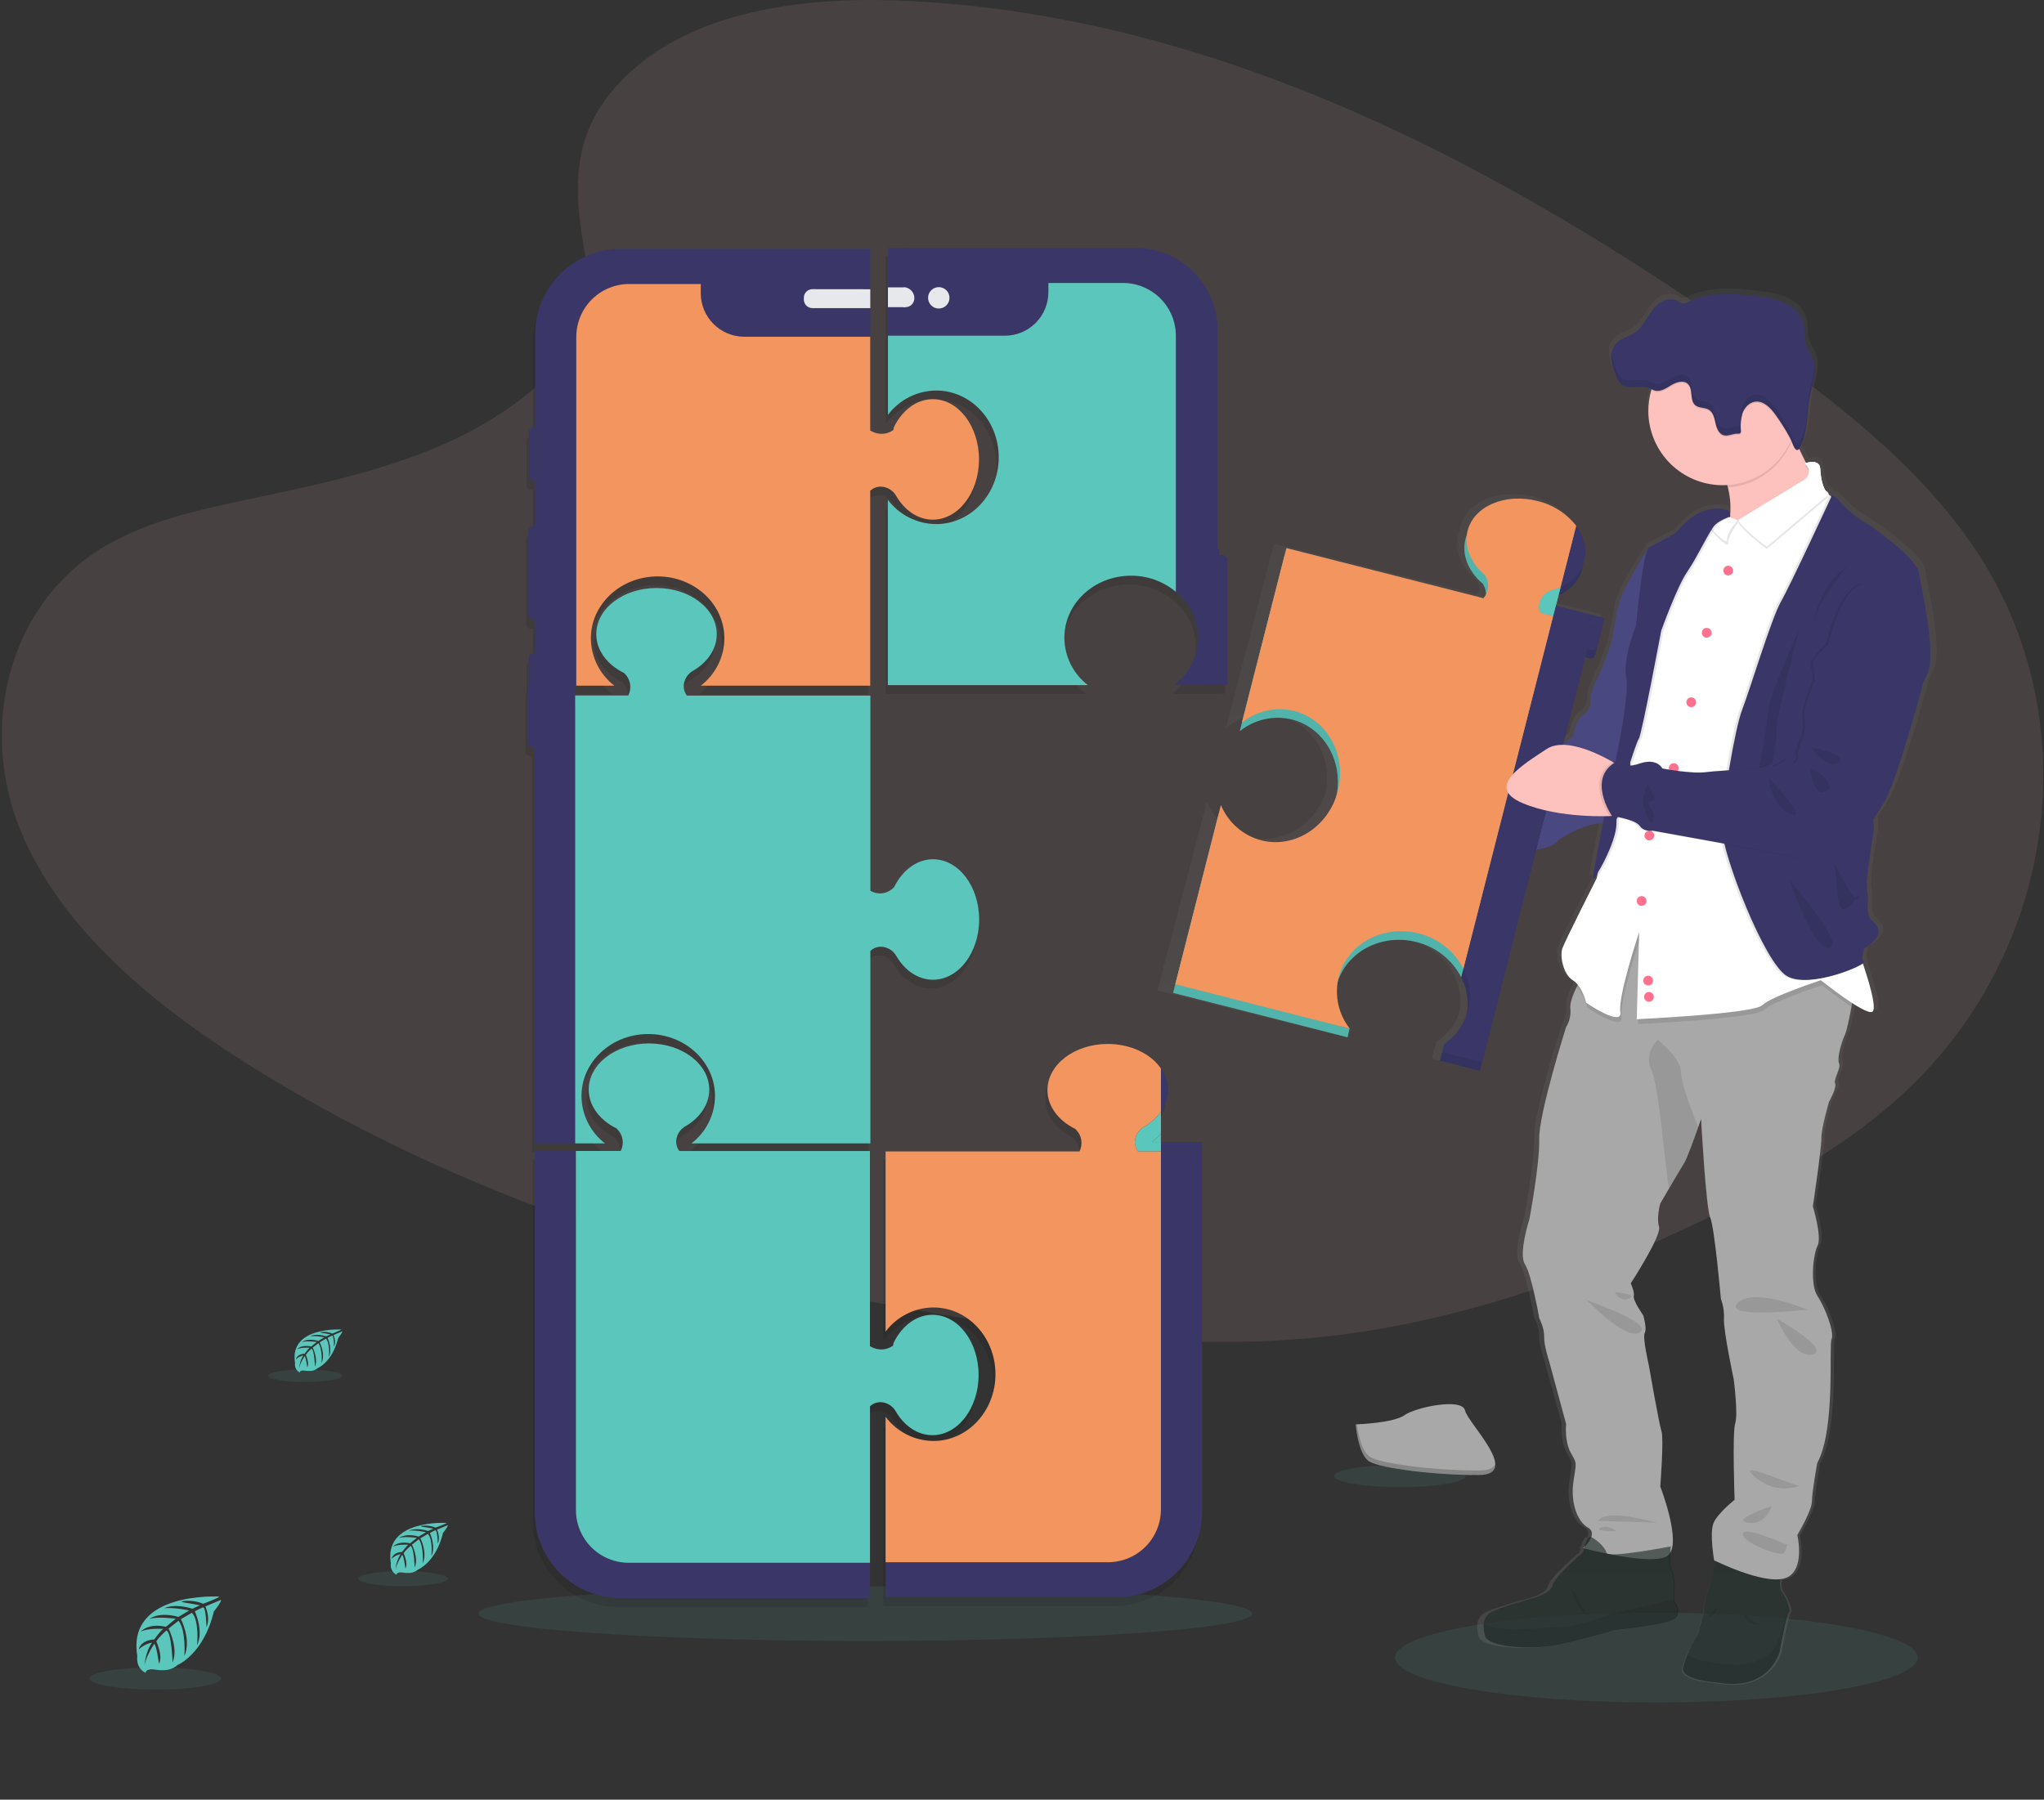 <svg width="930" height="819" viewBox="0 0 930 819" fill="none" xmlns="http://www.w3.org/2000/svg">
<rect x="0" y="0" width="930" height="819" fill="#333333" stroke="none"/>
<g clip-path="url(#clip0_25_95)">
<path opacity="0.1" d="M753.62 774.77C819.276 774.77 872.5 765.614 872.5 754.32C872.5 743.026 819.276 733.87 753.62 733.87C687.964 733.87 634.74 743.026 634.74 754.32C634.74 765.614 687.964 774.77 753.62 774.77Z" fill="#5BC7BC"/>
<path opacity="0.1" d="M393.68 746.77C490.882 746.77 569.68 741.196 569.68 734.32C569.68 727.444 490.882 721.87 393.68 721.87C296.478 721.87 217.68 727.444 217.68 734.32C217.68 741.196 296.478 746.77 393.68 746.77Z" fill="#5BC7BC"/>
<path opacity="0.1" d="M287.63 32.01C319.15 3.92 368.63 -1.8 413.63 0.44C555.07 7.44 682.74 75.75 793.18 152.98C833.18 180.98 872.52 211.07 898.47 249.58C951.3 327.96 935.63 436.58 862.17 501.11C837.17 523.11 806.88 539.92 775.77 554.85C720.47 581.4 660.77 602.71 598.03 608.77C553.27 613.1 507.95 609.58 463.45 603.55C339.13 586.69 217.1 549.4 114.84 485.61C69.98 457.61 27.69 422.85 9.2 377.61C-9.29 332.37 2.55 274.99 48.35 248.2C67.35 237.12 89.95 232.12 112.13 227.42C144.77 220.5 177.94 213.68 207.4 199.62C237.84 185.08 273.84 156.99 267.84 124.85C261.34 90.34 256.15 60.06 287.63 32.01Z" fill="#FEC2BE"/>
<g opacity="0.1">
<path d="M406.65 646.34C410.49 652.87 416.51 657.08 423.29 657.08C434.87 657.08 444.29 644.81 444.29 629.66C444.29 614.51 434.84 602.34 423.29 602.34C417.84 602.34 412.87 605.06 409.14 609.53C407.725 611.24 406.526 613.117 405.57 615.12L405.37 616.31C405.37 616.31 400.9 620.13 394.81 616.62V527.8H308.09C307.389 526.881 306.926 525.803 306.742 524.662C306.559 523.52 306.661 522.352 307.04 521.26C307.688 519.229 309.086 517.523 310.95 516.49C317.48 512.65 321.7 506.63 321.7 499.85C321.7 488.27 309.42 478.85 294.28 478.85C279.14 478.85 266.86 488.24 266.86 499.85C266.86 505.3 269.59 510.28 274.06 514.01C275.768 515.419 277.642 516.614 279.64 517.57L279.76 517.77C281.071 519.039 281.941 520.695 282.242 522.495C282.542 524.294 282.258 526.143 281.43 527.77H242.32V692.25C242.32 702.593 246.429 712.513 253.743 719.827C261.057 727.141 270.977 731.25 281.32 731.25H394.84V643.97C395.765 643.091 396.915 642.486 398.163 642.222C399.411 641.957 400.708 642.043 401.91 642.47C403.926 643.107 405.622 644.492 406.65 646.34Z" fill="black"/>
<path d="M260.7 524.34H274.28C270.978 521.803 268.298 518.548 266.442 514.821C264.587 511.094 263.604 506.993 263.57 502.83C263.57 487.24 277.17 474.61 293.94 474.61C310.71 474.61 324.32 487.24 324.32 502.83C324.286 506.993 323.303 511.094 321.448 514.821C319.592 518.548 316.912 521.803 313.61 524.34H395.01V436.71C395.94 435.84 397.091 435.241 398.336 434.977C399.582 434.713 400.877 434.793 402.08 435.21C404.115 435.853 405.826 437.252 406.86 439.12C410.69 445.65 416.71 449.86 423.5 449.86C435.08 449.86 444.5 437.59 444.5 422.45C444.5 407.31 435.12 395.03 423.5 395.03C418.04 395.03 413.07 397.76 409.34 402.22C407.93 403.933 406.731 405.81 405.77 407.81L405.58 407.93C404.239 409.329 402.463 410.231 400.542 410.487C398.621 410.744 396.67 410.339 395.01 409.34V320.54H311.52C310.819 319.621 310.356 318.543 310.172 317.402C309.989 316.261 310.091 315.092 310.47 314C311.113 311.967 312.513 310.26 314.38 309.23C320.91 305.4 325.12 299.37 325.12 292.59C325.12 281.01 312.85 271.59 297.71 271.59C282.57 271.59 270.29 280.98 270.29 292.59C270.29 298.05 273.02 303.02 277.48 306.75C279.193 308.16 281.07 309.359 283.07 310.32L283.19 310.51C284.501 311.779 285.371 313.435 285.672 315.235C285.972 317.035 285.688 318.884 284.86 320.51H260.7V316.01H278.54C275.245 313.477 272.569 310.228 270.716 306.508C268.862 302.788 267.878 298.696 267.84 294.54C267.84 278.95 281.44 266.31 298.22 266.31C315 266.31 328.59 278.95 328.59 294.54C328.55 298.705 327.561 302.806 325.699 306.532C323.836 310.257 321.148 313.509 317.84 316.04H394.94V227.34C395.868 226.463 397.02 225.859 398.269 225.594C399.518 225.329 400.816 225.414 402.02 225.84C404.051 226.486 405.758 227.885 406.79 229.75C410.62 236.28 416.65 240.49 423.43 240.49C435.01 240.49 444.43 228.22 444.43 213.07C444.43 197.92 435.05 185.66 423.43 185.66C417.97 185.66 413 188.38 409.27 192.85C407.855 194.56 406.656 196.437 405.7 198.44L405.51 199.63C405.51 199.63 401.04 203.45 394.94 199.94V117.21H281.47C271.127 117.21 261.207 121.319 253.893 128.633C246.579 135.947 242.47 145.867 242.47 156.21V198.43H241.88C241.273 198.43 240.69 198.671 240.261 199.101C239.831 199.53 239.59 200.113 239.59 200.72V220.72C239.593 221.327 239.835 221.907 240.264 222.336C240.692 222.765 241.273 223.007 241.88 223.01H242.47V243.43H241.7C241.092 243.43 240.508 243.671 240.077 244.1C239.646 244.529 239.403 245.112 239.4 245.72V283.91C239.403 284.518 239.646 285.101 240.077 285.53C240.508 285.959 241.092 286.2 241.7 286.2H242.47V301.2H241.84C241.233 301.2 240.65 301.441 240.221 301.871C239.791 302.3 239.55 302.883 239.55 303.49V315.79H239.05V341.71C239.049 342.011 239.107 342.309 239.222 342.588C239.336 342.866 239.505 343.119 239.718 343.332C239.931 343.545 240.184 343.714 240.462 343.828C240.74 343.943 241.039 344.001 241.34 344H242.02V524.34H260.7Z" fill="black"/>
<path d="M557.43 258.84C557.43 258.232 557.189 257.648 556.76 257.217C556.331 256.786 555.748 256.542 555.14 256.54H553.76V254.03H553.01V154.28C553.011 149.355 552.042 144.478 550.158 139.928C548.274 135.377 545.512 131.243 542.029 127.76C538.547 124.278 534.412 121.516 529.862 119.632C525.312 117.748 520.435 116.778 515.51 116.78H403.01V192.78C405.58 189.369 408.902 186.598 412.718 184.682C416.533 182.765 420.74 181.755 425.01 181.73C440.72 181.73 453.46 195.34 453.46 212.12C453.46 228.9 440.72 242.51 425.01 242.51C420.74 242.486 416.533 241.477 412.716 239.56C408.9 237.643 405.579 234.871 403.01 231.46V315.79H494.01C490.713 313.246 488.037 309.986 486.185 306.256C484.333 302.526 483.353 298.424 483.32 294.26C483.32 278.65 496.89 266 513.64 266C521.085 265.958 528.303 268.559 534.01 273.34C537.143 275.843 539.672 279.019 541.41 282.633C543.148 286.246 544.051 290.205 544.051 294.215C544.051 298.225 543.148 302.183 541.41 305.797C539.672 309.411 537.143 312.587 534.01 315.09V315.76H553.76V315.69H557.43V258.84Z" fill="black"/>
<path d="M527.22 519.85V509.85C527.632 509.248 528.009 508.624 528.35 507.98C529.689 505.543 530.397 502.81 530.41 500.03C530.407 498.176 530.089 496.337 529.47 494.59C528.924 493.033 528.167 491.56 527.22 490.21C522.61 483.58 513.5 479.06 503 479.06C487.85 479.06 475.58 488.45 475.58 500.06C475.58 505.52 478.31 510.49 482.77 514.22C484.483 515.63 486.36 516.828 488.36 517.79L488.48 517.98C489.79 519.249 490.659 520.905 490.959 522.705C491.26 524.504 490.976 526.353 490.15 527.98H401.93V609.98C404.463 606.59 407.747 603.833 411.524 601.925C415.301 600.016 419.468 599.008 423.7 598.98C439.29 598.98 451.92 612.58 451.92 629.35C451.92 646.12 439.29 659.73 423.7 659.73C419.468 659.701 415.301 658.693 411.524 656.785C407.747 654.876 404.463 652.119 401.93 648.73V714.92H503.16C509.531 714.92 515.641 712.393 520.152 707.894C524.662 703.395 527.204 697.29 527.22 690.92V528.01V690.81C527.22 697.191 524.685 703.31 520.173 707.823C515.661 712.335 509.541 714.87 503.16 714.87H401.93V730.87H506.93C517.273 730.87 527.193 726.761 534.507 719.447C541.821 712.133 545.93 702.213 545.93 691.87V528.01V523.71H527.22V519.85Z" fill="black"/>
</g>
<path d="M286.09 711.2C279.709 711.2 273.589 708.665 269.077 704.153C264.565 699.641 262.03 693.521 262.03 687.14V523.8H243.32V688.25C243.32 698.593 247.429 708.513 254.743 715.827C262.057 723.141 271.977 727.25 282.32 727.25H395.84V711.25L286.09 711.2Z" fill="#3A3768"/>
<path d="M402.84 638.47C404.874 639.111 406.583 640.511 407.61 642.38C411.45 648.91 417.47 653.12 424.25 653.12C435.83 653.12 445.25 640.85 445.25 625.7C445.25 610.55 435.84 598.34 424.29 598.34C418.84 598.34 413.87 601.06 410.14 605.53C408.726 607.24 407.527 609.118 406.57 611.12L406.37 612.31C406.37 612.31 401.9 616.13 395.81 612.62V523.8H309.09C308.389 522.881 307.926 521.803 307.743 520.662C307.559 519.521 307.662 518.352 308.04 517.26C308.688 515.23 310.086 513.524 311.95 512.49C318.48 508.65 322.7 502.63 322.7 495.85C322.7 484.27 310.42 474.85 295.28 474.85C280.14 474.85 267.86 484.24 267.86 495.85C267.86 501.3 270.59 506.28 275.06 510.01C276.768 511.419 278.642 512.615 280.64 513.57L280.76 513.77C282.071 515.039 282.941 516.695 283.242 518.495C283.542 520.295 283.258 522.144 282.43 523.77H262.03V687.14C262.03 693.521 264.565 699.641 269.077 704.153C273.589 708.665 279.709 711.2 286.09 711.2H395.84V639.97C396.759 639.105 397.897 638.507 399.131 638.243C400.365 637.978 401.648 638.057 402.84 638.47Z" fill="#5BC7BC"/>
<path d="M242.99 311.71H240.02V316.55H242.99V311.71Z" fill="#3A3768"/>
<path d="M261.7 311.71H245.47V316.55H261.7V311.71Z" fill="#3A3768"/>
<path d="M245.47 311.71H242.99V316.55H245.47V311.71Z" fill="#3A3768"/>
<path d="M242.31 339.92H242.99V316.54H239.99V337.63C239.989 337.934 240.048 338.235 240.164 338.515C240.281 338.795 240.452 339.05 240.668 339.263C240.884 339.476 241.141 339.644 241.423 339.757C241.705 339.87 242.006 339.925 242.31 339.92Z" fill="#3A3768"/>
<path d="M261.7 316.54H245.47V337.63C245.47 337.932 245.41 338.23 245.295 338.509C245.179 338.787 245.009 339.04 244.796 339.253C244.582 339.466 244.328 339.634 244.049 339.749C243.77 339.863 243.472 339.921 243.17 339.92H242.99V520.34H261.7V316.54Z" fill="#3A3768"/>
<path d="M242.99 339.92H243.17C243.472 339.921 243.77 339.863 244.049 339.749C244.328 339.634 244.582 339.466 244.796 339.253C245.009 339.04 245.179 338.787 245.295 338.509C245.41 338.23 245.47 337.932 245.47 337.63V316.54H242.99V339.92Z" fill="#3A3768"/>
<path d="M264.57 498.79C264.57 483.2 278.17 470.57 294.94 470.57C311.71 470.57 325.32 483.2 325.32 498.79C325.292 502.96 324.312 507.069 322.456 510.803C320.6 514.537 317.917 517.799 314.61 520.34H396.01V432.71C396.94 431.84 398.091 431.241 399.336 430.977C400.582 430.713 401.877 430.793 403.08 431.21C405.115 431.853 406.826 433.252 407.86 435.12C411.69 441.65 417.71 445.86 424.5 445.86C436.08 445.86 445.5 433.59 445.5 418.45C445.5 403.31 436.12 391.03 424.5 391.03C419.04 391.03 414.07 393.76 410.34 398.22C408.93 399.933 407.731 401.81 406.77 403.81L406.58 403.93C405.239 405.329 403.463 406.231 401.542 406.487C399.621 406.744 397.67 406.339 396.01 405.34V316.54H312.52C311.819 315.621 311.356 314.543 311.172 313.402C310.989 312.261 311.091 311.092 311.47 310C312.113 307.967 313.513 306.259 315.38 305.23C321.91 301.4 326.12 295.37 326.12 288.59C326.12 277.01 313.85 267.59 298.71 267.59C283.57 267.59 271.29 276.98 271.29 288.59C271.29 294.05 274.02 299.02 278.48 302.75C280.193 304.16 282.07 305.359 284.07 306.32L284.19 306.51C285.501 307.779 286.371 309.435 286.672 311.235C286.972 313.035 286.688 314.884 285.86 316.51H261.7V520.34H275.28C271.973 517.799 269.289 514.537 267.434 510.803C265.578 507.069 264.598 502.96 264.57 498.79Z" fill="#5BC7BC"/>
<path d="M245.97 299.08C245.97 298.778 245.91 298.48 245.795 298.201C245.679 297.923 245.509 297.67 245.296 297.457C245.082 297.244 244.828 297.076 244.549 296.961C244.27 296.847 243.972 296.789 243.67 296.79H243.49V311.71H245.97V299.08Z" fill="#3A3768"/>
<path d="M243.4 194.41H242.9C242.599 194.41 242.301 194.469 242.024 194.584C241.746 194.7 241.493 194.868 241.281 195.081C241.068 195.294 240.899 195.546 240.784 195.824C240.669 196.102 240.61 196.399 240.61 196.7V216.7C240.613 217.307 240.855 217.888 241.284 218.317C241.713 218.745 242.293 218.988 242.9 218.99H243.49V194.42L243.4 194.41Z" fill="#3A3768"/>
<path d="M242.72 239.39C242.112 239.39 241.528 239.631 241.097 240.06C240.666 240.489 240.423 241.072 240.42 241.68V279.87C240.423 280.478 240.666 281.061 241.097 281.49C241.528 281.919 242.112 282.16 242.72 282.16H243.49V239.39H242.72Z" fill="#3A3768"/>
<path d="M243.49 297.12H242.84C242.233 297.12 241.65 297.361 241.221 297.791C240.791 298.22 240.55 298.803 240.55 299.41V312.04H243.55L243.49 297.12Z" fill="#3A3768"/>
<path d="M243.49 152.2V194.42C244.081 194.441 244.64 194.69 245.051 195.115C245.461 195.541 245.69 196.109 245.69 196.7V216.7C245.688 217.29 245.458 217.857 245.048 218.282C244.638 218.707 244.08 218.957 243.49 218.98V239.4H243.84C244.141 239.4 244.438 239.459 244.716 239.574C244.994 239.689 245.247 239.858 245.459 240.071C245.672 240.283 245.841 240.536 245.956 240.814C246.071 241.091 246.13 241.389 246.13 241.69V279.88C246.13 280.487 245.889 281.07 245.459 281.499C245.03 281.929 244.447 282.17 243.84 282.17H243.47V297.17H243.65C244.258 297.17 244.842 297.411 245.273 297.84C245.704 298.269 245.947 298.852 245.95 299.46V312.04H262.18V153.34C262.18 146.961 264.713 140.842 269.223 136.331C273.733 131.819 279.851 129.283 286.23 129.28H318.84V133.46C318.84 138.714 320.927 143.753 324.642 147.468C328.357 151.183 333.396 153.27 338.65 153.27H396.02V140.19H369.61C368.589 140.185 367.61 139.778 366.886 139.058C366.162 138.337 365.75 137.361 365.74 136.34V135.5C365.743 134.474 366.151 133.492 366.876 132.766C367.602 132.041 368.584 131.633 369.61 131.63H395.97V113.21H282.47C272.132 113.215 262.219 117.325 254.909 124.636C247.6 131.948 243.493 141.862 243.49 152.2Z" fill="#3A3768"/>
<path d="M245.69 216.69V196.69C245.69 196.099 245.461 195.531 245.051 195.106C244.64 194.68 244.081 194.431 243.49 194.41V218.96C244.078 218.937 244.635 218.688 245.044 218.266C245.454 217.843 245.685 217.279 245.69 216.69Z" fill="#3A3768"/>
<path d="M246.15 279.87V241.68C246.15 241.379 246.091 241.082 245.976 240.804C245.861 240.526 245.692 240.274 245.479 240.061C245.267 239.848 245.014 239.68 244.736 239.564C244.458 239.449 244.161 239.39 243.86 239.39H243.49V282.16H243.84C244.142 282.163 244.442 282.106 244.722 281.992C245.003 281.878 245.257 281.709 245.472 281.497C245.687 281.284 245.857 281.03 245.974 280.751C246.09 280.472 246.15 280.173 246.15 279.87Z" fill="#3A3768"/>
<path d="M268.84 290.54C268.84 274.95 282.44 262.31 299.22 262.31C316 262.31 329.59 274.95 329.59 290.54C329.55 294.705 328.561 298.806 326.699 302.532C324.836 306.257 322.148 309.509 318.84 312.04H395.94V223.34C396.868 222.463 398.02 221.859 399.269 221.594C400.518 221.329 401.816 221.415 403.02 221.84C405.051 222.486 406.758 223.885 407.79 225.75C411.62 232.28 417.65 236.49 424.43 236.49C436.01 236.49 445.43 224.22 445.43 209.07C445.43 193.92 436.05 181.66 424.43 181.66C418.97 181.66 414 184.38 410.27 188.85C408.855 190.56 407.657 192.437 406.7 194.44L406.51 195.63C406.51 195.63 402.04 199.45 395.94 195.94V153.24H338.6C333.355 153.227 328.329 151.134 324.625 147.42C320.92 143.706 318.84 138.675 318.84 133.43V129.25H286.25C283.089 129.251 279.959 129.876 277.039 131.087C274.119 132.299 271.466 134.074 269.233 136.311C266.999 138.548 265.229 141.204 264.022 144.126C262.815 147.048 262.196 150.179 262.2 153.34V312.04H279.54C276.241 309.504 273.563 306.25 271.709 302.525C269.855 298.799 268.874 294.701 268.84 290.54Z" fill="#F2955E"/>
<path d="M369.61 131.6C368.584 131.603 367.602 132.011 366.876 132.737C366.151 133.462 365.743 134.445 365.74 135.47V136.34C365.743 137.367 366.151 138.35 366.876 139.077C367.601 139.804 368.583 140.215 369.61 140.22H395.97V131.63L369.61 131.6Z" fill="#E6E8EC"/>
<path d="M548.01 252.42V311.78H554.76V250.03H551.11C549.4 250.03 548.01 251.1 548.01 252.42Z" fill="#3A3768"/>
<path d="M412.01 112.78H404.01V130.78H412.01V112.78Z" fill="#3A3768"/>
<path d="M412.01 139.78H404.01V152.78H412.01V139.78Z" fill="#3A3768"/>
<path d="M412.01 130.78H404.01V139.78H412.01V130.78Z" fill="#E6E8EC"/>
<path d="M556.14 252.54H554.26V311.71H558.43V254.84C558.43 254.232 558.189 253.648 557.76 253.217C557.331 252.786 556.748 252.543 556.14 252.54Z" fill="#3A3768"/>
<path d="M412 130.78C414.13 131.26 416 135.14 416 135.14V135.98C416 135.98 414.12 139.85 412 139.78V152.78H457.19C462.445 152.777 467.484 150.688 471.198 146.971C474.913 143.254 477 138.215 477 132.96V128.78H511C517.37 128.793 523.474 131.333 527.974 135.842C532.473 140.35 535 146.46 535 152.83V269.34C538.133 271.843 540.662 275.019 542.4 278.633C544.138 282.246 545.041 286.205 545.041 290.215C545.041 294.225 544.138 298.183 542.4 301.797C540.662 305.411 538.133 308.587 535 311.09V311.76H549V253.07C549 253.031 549.008 252.992 549.023 252.956C549.038 252.921 549.06 252.888 549.088 252.861C549.116 252.834 549.15 252.813 549.186 252.799C549.222 252.785 549.261 252.778 549.3 252.78H554V150.28C554.001 145.355 553.032 140.478 551.148 135.928C549.264 131.377 546.502 127.243 543.019 123.76C539.537 120.278 535.403 117.516 530.852 115.632C526.302 113.748 521.425 112.778 516.5 112.78H411.01V130.78H412ZM427.14 130.69C428.103 130.69 429.045 130.975 429.846 131.511C430.647 132.046 431.271 132.806 431.639 133.696C432.008 134.586 432.104 135.565 431.916 136.51C431.729 137.455 431.265 138.322 430.584 139.003C429.903 139.684 429.035 140.148 428.09 140.336C427.145 140.524 426.166 140.428 425.276 140.059C424.386 139.69 423.626 139.066 423.091 138.265C422.556 137.465 422.27 136.523 422.27 135.56C422.27 134.268 422.783 133.029 423.696 132.116C424.61 131.203 425.848 130.69 427.14 130.69Z" fill="#3A3768"/>
<path d="M425.96 177.72C441.67 177.72 454.41 191.33 454.41 208.11C454.41 224.89 441.67 238.5 425.96 238.5C421.69 238.476 417.482 237.467 413.666 235.55C409.85 233.633 406.529 230.861 403.96 227.45V311.78H494.96C491.663 309.236 488.987 305.976 487.135 302.246C485.283 298.516 484.303 294.414 484.27 290.25C484.27 274.64 497.84 261.99 514.59 261.99C522.053 261.939 529.291 264.544 535.01 269.34V152.83C535.01 146.46 532.483 140.35 527.984 135.842C523.484 131.333 517.38 128.793 511.01 128.78H477.01V132.96C477.01 138.215 474.923 143.254 471.208 146.971C467.494 150.688 462.455 152.777 457.2 152.78H404.01V188.78C406.573 185.374 409.887 182.605 413.694 180.687C417.5 178.769 421.698 177.754 425.96 177.72Z" fill="#5BC7BC"/>
<path d="M412 139.78C413.027 139.781 414.015 139.387 414.76 138.68C415.505 137.972 415.949 137.006 416 135.98V135.14C415.884 134.082 415.434 133.089 414.714 132.305C413.995 131.52 413.044 130.986 412 130.78H411V139.78H412Z" fill="#E6E8EC"/>
<path d="M427.921 140.346C430.575 139.915 432.378 137.413 431.947 134.758C431.516 132.103 429.015 130.3 426.36 130.731C423.705 131.162 421.902 133.664 422.333 136.319C422.764 138.974 425.266 140.777 427.921 140.346Z" fill="#E6E8EC"/>
<path d="M528.22 515.85V505.85C530.293 502.995 531.41 499.558 531.41 496.03C531.41 492.502 530.293 489.064 528.22 486.21V515.85Z" fill="#3A3768"/>
<path d="M546.93 519.71H528.22V524.01H546.93V519.71Z" fill="#3A3768"/>
<path d="M520.67 512.69C518.805 513.722 517.406 515.429 516.76 517.46C516.38 518.554 516.277 519.724 516.46 520.867C516.643 522.01 517.107 523.09 517.81 524.01H528.22V519.71H524.22C525.67 518.55 527.009 517.258 528.22 515.85V505.85C526.229 508.651 523.653 510.985 520.67 512.69Z" fill="#5BC7BC"/>
<path d="M524.2 519.71H528.2V515.85C526.989 517.258 525.65 518.55 524.2 519.71Z" fill="#5BC7BC"/>
<path d="M531.41 496.05C531.386 492.526 530.272 489.096 528.22 486.23V505.86C530.267 502.996 531.381 499.57 531.41 496.05Z" fill="#3A3768"/>
<path d="M546.93 524.01V687.92C546.93 698.263 542.821 708.183 535.507 715.497C528.193 722.811 518.273 726.92 507.93 726.92H402.93V710.92H504.16C510.541 710.92 516.661 708.385 521.173 703.873C525.685 699.361 528.22 693.241 528.22 686.86V524.01H546.93Z" fill="#3A3768"/>
<path d="M516.76 517.46C517.406 515.429 518.805 513.722 520.67 512.69C523.652 510.988 526.228 508.657 528.22 505.86V486.23C523.61 479.6 514.5 475.08 504 475.08C488.85 475.08 476.58 484.47 476.58 496.08C476.58 501.54 479.31 506.51 483.77 510.24C485.483 511.65 487.36 512.849 489.36 513.81L489.48 514C490.79 515.27 491.659 516.926 491.96 518.725C492.26 520.525 491.976 522.373 491.15 524H402.93V606C405.463 602.61 408.747 599.854 412.524 597.945C416.301 596.037 420.468 595.029 424.7 595C440.29 595 452.92 608.6 452.92 625.37C452.92 642.14 440.29 655.75 424.7 655.75C420.468 655.721 416.301 654.713 412.524 652.805C408.747 650.897 405.463 648.14 402.93 644.75V710.94H504.16C510.531 710.94 516.641 708.413 521.152 703.914C525.662 699.415 528.204 693.311 528.22 686.94V524.01H517.84C517.132 523.093 516.663 522.014 516.474 520.871C516.286 519.728 516.384 518.556 516.76 517.46Z" fill="#F2955E"/>
<path d="M707.02 269.14C712.6 266.63 716.73 262.4 718.14 256.98C718.311 256.322 718.438 255.654 718.52 254.98C718.769 254.356 718.983 253.718 719.16 253.07C720.57 247.63 719.02 242 715.34 237.19L708.03 265.19L707.02 269.14Z" fill="url(#paint0_linear_25_95)"/>
<path d="M875.76 258.63C874.62 251.94 853.5 237.45 853.5 237.45C853.5 237.45 844.17 232.45 839.23 226.67C836.07 222.99 835.08 223.03 834.78 223.53C834.575 223.399 834.342 223.321 834.1 223.3C833.9 223.16 833.71 223.03 833.53 222.88C833.559 222.598 833.498 222.313 833.357 222.067C833.215 221.821 832.999 221.626 832.74 221.51C832.5 221.37 832.26 221.19 832.02 221.02C830.42 218.33 829.85 214.52 829.66 211.2C829.42 207.01 824.66 208.06 823.03 208.53C821.91 206.43 820.82 204.25 819.79 202.07C820.246 201.362 820.624 200.608 820.92 199.82C823.86 193.43 823.22 186.1 824.5 179.34C825.42 174.45 827.34 169.34 826.96 164.58C826.96 164.47 826.96 164.35 826.96 164.23C826.96 164.23 826.96 164.28 826.96 164.3C826.856 163.108 826.583 161.936 826.15 160.82C825.3 158.68 823.82 156.82 823.15 154.61C822.08 151.38 822.76 147.82 821.87 144.55C820.76 140.41 817.26 137.21 813.3 135.38C809.34 133.55 804.93 132.92 800.59 132.38C789.74 131.02 778.21 130.21 768.31 134.77C767.402 135.308 766.365 135.588 765.31 135.58C764.333 135.31 763.407 134.881 762.57 134.31C759.91 132.99 756.57 133.83 754.19 135.59C751.81 137.35 750.19 139.89 748.62 142.35C747.05 144.81 745.33 147.35 742.87 148.96C739.98 150.89 736.16 151.54 733.87 154.14C732.85 155.373 732.204 156.872 732.01 158.46C732.01 158.46 732.01 158.41 732.01 158.39C732 158.58 732 158.77 732.01 158.96C732.01 159.11 732.01 159.27 732.01 159.42C732.01 159.57 732.01 159.67 732.01 159.79C732.01 160.22 732.01 160.64 732.01 161.06C732.33 163.503 732.979 165.891 733.94 168.16C734.402 169.853 735.306 171.392 736.56 172.62C740.04 175.45 745.56 172.78 749.76 174.36C750.13 174.49 750.48 174.66 750.83 174.82C750.83 174.98 750.72 175.14 750.67 175.31C749.771 178.366 749.316 181.535 749.32 184.72C749.32 203.5 764.91 218.72 784.14 218.72C784.86 218.72 785.57 218.72 786.28 218.64C786.38 219.01 786.49 219.39 786.58 219.75C787.65 223.9 787.988 228.204 787.58 232.47L787.37 230.61C786.903 230.386 786.418 230.202 785.92 230.06C784.528 229.597 783.067 229.374 781.6 229.4C776.87 229.34 769.75 231.24 762.15 240.46C762.15 240.46 752.45 245.85 749.6 247.15C749.366 247.291 749.181 247.501 749.07 247.75C749.07 247.75 736.1 267.34 734.76 274.79C733.42 282.24 731.76 290.79 731.76 290.79C731.76 290.79 728.52 300.45 726.43 304.73C724.34 309.01 722.43 313.09 722.25 314.95C722.07 316.81 723.01 320.89 719.01 323.49C715.01 326.09 714.01 333.15 714.01 333.15C714.01 333.15 712.01 335.03 709.18 337.41H709.08L719.53 297.34L721.4 297.81C721.847 297.921 722.317 297.901 722.754 297.752C723.19 297.603 723.574 297.332 723.86 296.97C724.053 296.725 724.193 296.442 724.27 296.14L726.38 288.02L727.23 284.79L727.4 284.13L728.63 279.42L724.47 278.42L719.6 277.21L705.84 273.74L707.04 269.14L708.04 265.24L714.33 241.1L715.33 237.21C711.33 232.03 704.96 227.82 697.13 225.87C682.03 222.12 667.41 228.22 664.47 239.49C664.296 240.147 664.166 240.815 664.08 241.49C663.827 242.108 663.616 242.743 663.45 243.39C662.941 245.347 662.805 247.383 663.05 249.39C663.09 249.717 663.14 250.05 663.2 250.39C663.799 253.504 665.11 256.437 667.03 258.96C668.381 260.763 669.949 262.392 671.7 263.81L671.77 264.03C672.512 265.243 672.961 266.613 673.08 268.03C673.08 268.23 673.08 268.44 673.08 268.65C672.744 269.253 672.342 269.817 671.88 270.33L579.62 247.4L578.62 251.29L557.84 331.14C560.549 329.058 563.592 327.451 566.84 326.39C568.116 325.968 569.419 325.634 570.74 325.39L571.21 325.31C574.929 324.706 578.733 324.863 582.39 325.77C594.05 328.67 602.11 338.6 603.61 350.28C603.804 351.755 603.888 353.243 603.86 354.73C603.831 356.628 603.631 358.519 603.26 360.38C598.26 375.56 582.9 384.73 567.98 381.02C563.799 379.965 559.918 377.959 556.639 375.158C553.361 372.356 550.774 368.836 549.08 364.87L548.08 368.77L526.64 450.72L608.35 471.04L609.23 467.11H609.36C606.94 464.113 605.185 460.635 604.213 456.907C603.24 453.18 603.072 449.288 603.72 445.49C603.72 445.36 603.8 445.24 603.85 445.11C603.95 444.82 604.06 444.54 604.17 444.26C604.73 442.892 605.398 441.571 606.17 440.31C606.57 439.66 606.99 439.03 607.44 438.42C607.72 438.04 608.01 437.67 608.31 437.31C609.749 435.568 611.39 434.003 613.2 432.65L613.78 432.23C614.44 431.76 615.12 431.31 615.78 430.89C616.19 430.65 616.61 430.41 617.03 430.19C621.87 427.634 627.278 426.343 632.75 426.44C635.38 426.475 637.997 426.811 640.55 427.44C648.434 429.334 655.318 434.12 659.84 440.85C660.438 441.752 660.986 442.687 661.48 443.65C662.953 446.507 663.91 449.601 664.31 452.79C664.623 455.336 664.555 457.914 664.11 460.44C662.166 466.033 658.452 470.839 653.53 474.13L652.53 477.89H652.64L652.49 478L651.49 481.75L670.15 486.39L696.58 385.34C703.71 384.51 707.36 381.34 707.36 380.88C707.36 380.42 715.93 375.67 720.68 374.37C723.04 373.73 725.77 373.27 727.94 372.81C725.38 385.52 722.94 397.81 723.16 398.53C723.23 398.81 723.69 398.37 724.39 397.41C724.321 397.779 724.291 398.155 724.3 398.53C724.3 398.72 724.57 398.58 724.92 398.19L724.87 398.43C724.87 398.43 710.03 427.14 708.87 430.43C707.71 433.72 709.15 442.14 713.72 444.93C714.606 445.49 715.396 446.189 716.06 447L715.52 448.07C713.82 451.52 712.31 455.36 712.58 457.75C712.937 460.775 712.23 463.83 710.58 466.39C710.58 466.39 697.73 506.1 698.02 517.53C698.31 528.96 693.45 554.04 693.45 554.04C693.45 554.04 688.17 570.2 691.31 574.8C694.45 579.4 698.02 599.47 698.02 599.47C698.02 599.47 700.45 604.07 700.3 607.97C700.15 611.87 702.59 618.97 702.59 618.97L710.59 647.81C710.59 647.81 709.73 655.48 712.73 660.91C715.73 666.34 715.44 664.67 714.01 674.15C712.58 683.63 715.73 692.4 720.86 695.15C722.86 696.23 722.96 697.88 722.34 699.49C721.03 698.98 719.94 701.69 719.29 703.88L718.63 704.51L719.07 704.62C718.79 705.62 718.63 706.46 718.63 706.46C718.63 706.46 705.22 717.61 704.36 721.65C703.5 725.69 694.08 727.78 694.08 727.78C694.08 727.78 679.81 731.68 676.08 733.63C675.013 734.116 674.089 734.869 673.398 735.817C672.708 736.765 672.275 737.875 672.14 739.04C671.973 740.877 672.149 742.728 672.66 744.5C674.08 750.21 694.06 750.77 703.66 749.24C713.26 747.71 733.05 742.13 733.05 742.13C733.05 742.13 753.89 740.13 760.05 737.67C766.21 735.21 761.33 728.75 761.33 728.75C761.33 728.75 761.33 728.54 761.33 728.15C761.48 725.82 761.91 717.37 760.43 715.15C759.32 713.43 759.35 709.15 759.51 706.43C763.68 698.93 754.73 676.43 754.73 676.43C754.73 676.43 756.44 654.43 755.3 651.21C754.16 647.99 749.3 620.69 749.3 620.69C749.3 620.69 746.3 608.29 747.45 606.2C748.6 604.11 746.73 598.11 746.73 598.11C746.73 598.11 741.84 591.44 742.28 589.34C742.72 587.24 740.85 583.49 740.85 583.49C740.85 583.49 755.41 561.75 754.12 557.71C752.83 553.67 754.7 547.12 754.7 547.12C754.7 547.12 756.53 544.04 758.7 540.35C761.4 535.83 764.7 530.42 765.78 528.73C767.18 526.58 770.55 517.43 772.43 512.16C773.23 509.92 773.77 508.38 773.77 508.38C773.77 508.38 776.05 549.38 778.05 553.53C780.05 557.68 783.05 590.74 783.05 590.74C784.16 593.674 784.646 596.807 784.48 599.94C784.2 605.09 789.05 627.53 789.05 627.53C789.05 627.53 791.19 643.41 789.76 647.59C788.33 651.77 789.48 682.59 789.48 682.59C789.48 682.59 781.63 688.59 779.63 693.18C777.63 697.77 779.91 710.32 779.91 710.32L780.83 710.75C780.094 712.493 779.548 714.31 779.2 716.17C778.92 718.82 774.63 730.81 775.06 732.48C775.49 734.15 773.21 739.31 772.92 741.95C772.63 744.59 769.07 748.5 768.78 749.9C768.329 751.153 767.805 752.378 767.21 753.57C766.434 755.401 765.815 757.294 765.36 759.23C763.93 765.09 780.91 766.06 780.91 766.06C806.03 770.66 810.6 751.85 810.6 751.85C810.6 751.85 813.74 735.13 814.88 733.85C815.02 733.612 815.108 733.349 815.141 733.075C815.174 732.801 815.15 732.524 815.07 732.26C814.418 729.416 813.185 726.736 811.45 724.39C810.65 723.46 810.6 721.07 810.73 718.93C811.457 718.859 812.176 718.725 812.88 718.53C823.01 715.61 818.88 698.74 818.88 698.74C818.88 698.74 825.73 687.6 825.73 683.28C825.73 678.96 828.16 665.72 828.16 665.72C836.87 650.11 833.44 612.21 834.87 609.14C836.3 606.07 831.87 594.65 828.3 589.49C824.73 584.33 826.16 570.4 828.3 566.36C830.44 562.32 826.16 548.36 826.16 548.36C826.16 548.36 830.3 521.36 830.16 517.14C830.02 512.92 833.73 500.56 833.73 500.56C833.73 500.56 837.44 494.15 836.58 492.2C835.72 490.25 839.43 485.2 838.44 483C837.45 480.8 839.29 473.94 841.15 469.9C842.1 467.83 843.28 462.13 844.15 457.06C844.25 456.5 844.35 455.94 844.44 455.39C848.6 458.02 852.44 459.98 853.8 459.45C856.35 458.45 852.29 445.45 849.51 437.35C849.99 436.99 850.19 436.72 849.99 436.6C848.28 435.48 850.18 430.46 850.18 430.46C860.27 424.52 856.84 420.06 853.61 417.46C850.38 414.86 852.47 407.46 851.51 404.46C850.55 401.46 852.66 387.93 854.37 378.08C854.725 375.94 854.708 373.755 854.32 371.62C856.15 368.83 858.04 365.91 859.7 363.21C865.4 353.92 877.58 309.7 877.58 309.7L877.5 309.47C878.69 307.12 879.58 305.21 880.06 303.94C883.75 294.34 876.9 265.34 875.76 258.63ZM787.08 233.17L787.34 233.05C787.34 233.12 787.34 233.19 787.34 233.26L787.08 233.17ZM731.71 707.52C731.088 707.524 730.473 707.402 729.9 707.16L731.71 707.52Z" fill="url(#paint1_linear_25_95)"/>
<path d="M625.99 385.23C634.22 388.35 653.35 388.69 661.85 388.69C664.43 388.69 666.03 388.69 666.03 388.69L671.48 377.59L666.03 368.34C666.03 368.34 661.03 366.96 654.39 365.76C644.59 364 631.18 362.62 624.79 366.58C614.07 373.21 615.27 381.16 625.99 385.23Z" fill="#FEC2BE"/>
<path opacity="0.1" d="M661.84 388.69C664.42 388.69 666.02 388.69 666.02 388.69L671.47 377.59L666.03 368.34C666.03 368.34 661.03 366.96 654.39 365.76C659.78 369.72 672.74 378.34 661.84 388.69Z" fill="black"/>
<path d="M752.11 252.46L749.71 249.68C749.71 249.68 737.32 269.28 736.02 276.68C734.72 284.08 733.02 292.58 733.02 292.58C733.02 292.58 729.88 302.2 727.84 306.45C725.8 310.7 723.96 314.77 723.78 316.62C723.6 318.47 724.52 322.54 720.63 325.13C716.74 327.72 715.83 334.75 715.83 334.75C715.83 334.75 701.77 348.43 694.37 348.75C686.97 349.07 665.71 352.82 666.45 356.52C667.19 360.22 657.58 362.43 653.69 363.36C649.8 364.29 678.69 375.36 661.83 389.62C661.83 389.62 672.55 391.84 673.66 394.42C674.77 397 686.05 392.95 686.05 392.95C686.05 392.95 688.46 387.21 696.78 386.84C705.1 386.47 709.35 382.77 709.35 382.22C709.35 381.67 717.67 377.04 722.35 375.75C727.03 374.46 733.07 373.9 733.26 372.6C733.45 371.3 761 252.41 761 252.41L752.11 252.46Z" fill="#4C4981"/>
<path opacity="0.05" d="M752.11 252.46L749.71 249.68C749.71 249.68 737.32 269.28 736.02 276.68C734.72 284.08 733.02 292.58 733.02 292.58C733.02 292.58 729.88 302.2 727.84 306.45C725.8 310.7 723.96 314.77 723.78 316.62C723.6 318.47 724.52 322.54 720.63 325.13C716.74 327.72 715.83 334.75 715.83 334.75C715.83 334.75 701.77 348.43 694.37 348.75C686.97 349.07 665.71 352.82 666.45 356.52C667.19 360.22 657.58 362.43 653.69 363.36C649.8 364.29 678.69 375.36 661.83 389.62C661.83 389.62 672.55 391.84 673.66 394.42C674.77 397 686.05 392.95 686.05 392.95C686.05 392.95 688.46 387.21 696.78 386.84C705.1 386.47 709.35 382.77 709.35 382.22C709.35 381.67 717.67 377.04 722.35 375.75C727.03 374.46 733.07 373.9 733.26 372.6C733.45 371.3 761 252.41 761 252.41L752.11 252.46Z" fill="#3A3768"/>
<path d="M780.91 765.61C805.32 770.19 809.76 751.46 809.76 751.46C809.76 751.46 812.81 734.82 813.92 733.57C814.058 733.334 814.146 733.071 814.179 732.8C814.212 732.528 814.188 732.252 814.11 731.99C813.469 729.169 812.273 726.503 810.59 724.15C809.07 722.35 810.31 714.86 810.31 714.86L782.02 707.65C782.02 707.65 779.52 713.33 779.25 715.97C778.98 718.61 774.81 730.53 775.25 732.2C775.69 733.87 773.45 738.99 773.17 741.63C772.89 744.27 769.43 748.15 769.17 749.53C768.735 750.78 768.224 752.002 767.64 753.19C766.889 755.015 766.287 756.898 765.84 758.82C764.41 764.64 780.91 765.61 780.91 765.61Z" fill="#1B2826" fill-opacity="0.6"/>
<path opacity="0.1" d="M780.91 765.61C805.32 770.19 809.76 751.46 809.76 751.46C809.76 751.46 812.81 734.82 813.92 733.57C814.058 733.334 814.146 733.072 814.179 732.8C814.212 732.528 814.188 732.253 814.11 731.99L808.23 748.83C808.23 748.83 803.38 758.95 785.35 757.43C775.09 756.56 770.04 754.66 767.59 753.18C766.839 755.005 766.237 756.888 765.79 758.81C764.41 764.64 780.91 765.61 780.91 765.61Z" fill="black"/>
<path opacity="0.1" d="M799.91 739.26C799.91 739.26 793.81 739.4 793.39 734.41L799.91 739.26Z" fill="black"/>
<path d="M610.15 467.07L614.02 468.06L613.17 471.99L609.58 471.08L610.15 467.07Z" fill="#5BC7BC"/>
<path opacity="0.1" d="M610.15 467.07L614.02 468.06L613.17 471.99L609.58 471.08L610.15 467.07Z" fill="black"/>
<path d="M725.006 284.09L723.812 288.78L727.853 289.809L729.047 285.118L725.006 284.09Z" fill="#3A3768"/>
<path d="M706.863 279.467L705.669 284.158L719.072 287.569L720.266 282.879L706.863 279.467Z" fill="#3A3768"/>
<path d="M720.258 282.89L719.065 287.58L723.803 288.786L724.997 284.096L720.258 282.89Z" fill="#3A3768"/>
<path d="M707.07 278.86C706.75 279.01 706.44 279.17 706.13 279.3L706.91 279.5L705.71 284.19L699.78 282.68C699.33 281.616 699.151 280.458 699.257 279.308C699.364 278.158 699.753 277.053 700.39 276.09C701.519 274.268 703.312 272.956 705.39 272.43C706.66 272.065 707.9 271.603 709.1 271.05L707.07 278.86Z" fill="#5BC7BC"/>
<path d="M721.22 299.11L723.03 299.58C723.322 299.655 723.626 299.671 723.925 299.628C724.224 299.585 724.511 299.484 724.77 299.33C725.029 299.175 725.255 298.971 725.436 298.73C725.616 298.488 725.746 298.212 725.82 297.92L727.84 289.84L723.84 288.84L721.22 299.11Z" fill="#3A3768"/>
<path d="M719.84 258.95C718.46 264.35 714.45 268.56 709.03 271.05L716.13 243.15C719.73 247.94 721.24 253.55 719.84 258.95Z" fill="#3A3768"/>
<path d="M718.7 298.47C718.113 298.319 717.61 297.942 717.301 297.421C716.991 296.9 716.901 296.277 717.05 295.69L719.11 287.6L705.71 284.19L664.84 444.73C667.812 450.515 668.567 457.186 666.963 463.489C665.358 469.791 661.506 475.29 656.13 478.95L655.18 482.69L673.31 487.34L721.22 299.15L718.7 298.47Z" fill="#3A3768"/>
<path d="M717.05 295.69C716.901 296.277 716.991 296.9 717.301 297.421C717.61 297.942 718.113 298.319 718.7 298.47L721.22 299.11L723.84 288.81L719.11 287.6L717.05 295.69Z" fill="#3A3768"/>
<path d="M700.38 276.09C701.516 274.274 703.306 272.964 705.38 272.43C706.646 272.062 707.883 271.601 709.08 271.05L716.19 243.15C711.74 237.497 705.503 233.52 698.5 231.87C683.83 228.13 669.61 234.2 666.76 245.42C665.41 250.71 666.83 256.2 670.24 260.92C671.546 262.71 673.068 264.332 674.77 265.75L674.84 265.97C675.804 267.529 676.24 269.356 676.085 271.182C675.93 273.008 675.192 274.736 673.98 276.11L584.32 253.28L564.09 332.76C567.371 330.103 571.221 328.239 575.34 327.312C579.46 326.386 583.737 326.423 587.84 327.42C602.95 331.27 611.84 347.57 607.7 363.82C603.56 380.07 588 390.14 572.89 386.34C568.795 385.261 565.006 383.249 561.819 380.461C558.632 377.673 556.134 374.185 554.52 370.27L533.75 451.83L613.17 472.04C610.594 468.77 608.798 464.956 607.917 460.887C607.037 456.818 607.096 452.603 608.09 448.56C611.94 433.46 628.23 424.56 644.49 428.7C648.83 429.763 652.893 431.744 656.403 434.509C659.913 437.274 662.79 440.759 664.84 444.73L705.71 284.19L699.84 282.68C699.38 281.622 699.189 280.467 699.283 279.317C699.377 278.168 699.754 277.059 700.38 276.09Z" fill="#5BC7BC"/>
<path d="M706.9 279.5L707.07 278.86C706.76 279.01 706.45 279.17 706.13 279.31L706.9 279.5Z" fill="#5BC7BC"/>
<g opacity="0.1">
<path d="M725.03 284.12L720.3 282.91L706.91 279.5L707.08 278.86L709.08 271.05C707.88 271.604 706.64 272.065 705.37 272.43C703.292 272.956 701.499 274.268 700.37 276.09C700.076 276.593 699.829 277.122 699.63 277.67C699.825 277.122 700.069 276.594 700.36 276.09C701.496 274.274 703.286 272.964 705.36 272.43C706.626 272.062 707.863 271.601 709.06 271.05L716.17 243.15C711.72 237.497 705.483 233.52 698.48 231.87C683.81 228.13 669.59 234.2 666.74 245.42C665.39 250.71 666.81 256.2 670.22 260.92C671.526 262.71 673.048 264.332 674.75 265.75L674.82 265.97C675.784 267.529 676.22 269.356 676.065 271.182C675.91 273.008 675.172 274.736 673.96 276.11L584.3 253.28L564.07 332.76C567.353 330.1 571.207 328.234 575.33 327.308C579.453 326.381 583.734 326.42 587.84 327.42C602.95 331.27 611.84 347.57 607.7 363.82C603.56 380.07 588 390.14 572.89 386.34C568.795 385.261 565.006 383.249 561.819 380.461C558.632 377.673 556.134 374.185 554.52 370.27L533.75 451.83L613.17 472.04C610.594 468.77 608.798 464.956 607.917 460.887C607.037 456.818 607.096 452.603 608.09 448.56C611.94 433.46 628.23 424.56 644.49 428.7C648.83 429.763 652.893 431.744 656.403 434.509C659.913 437.274 662.79 440.759 664.84 444.73C667.812 450.515 668.567 457.186 666.963 463.489C665.358 469.791 661.506 475.29 656.13 478.95L655.18 482.69L673.31 487.34L721.22 299.15L723.03 299.62C723.322 299.695 723.626 299.712 723.925 299.669C724.224 299.626 724.511 299.524 724.77 299.37C725.029 299.216 725.255 299.012 725.436 298.77C725.616 298.528 725.746 298.253 725.82 297.96L727.84 289.84L729.03 285.15L725.03 284.12ZM706.59 279.12C706.44 279.19 706.29 279.27 706.14 279.33L706.59 279.12Z" fill="black"/>
<path d="M719.84 258.95C721.21 253.55 719.7 247.95 716.13 243.15L709.03 271.05C714.48 268.56 718.49 264.34 719.84 258.95Z" fill="black"/>
</g>
<path d="M725.987 280.223L724.793 284.914L728.835 285.942L730.028 281.252L725.987 280.223Z" fill="#3A3768"/>
<path d="M707.845 275.601L706.651 280.291L720.054 283.702L721.248 279.012L707.845 275.601Z" fill="#3A3768"/>
<path d="M721.243 279.003L720.049 283.693L724.788 284.9L725.981 280.209L721.243 279.003Z" fill="#3A3768"/>
<path d="M708.06 274.98L707.12 275.43L707.89 275.62L706.7 280.34L700.77 278.83C700.314 277.769 700.129 276.61 700.234 275.459C700.339 274.308 700.729 273.202 701.37 272.24C702.503 270.422 704.294 269.111 706.37 268.58C707.637 268.215 708.874 267.754 710.07 267.2L708.06 274.98Z" fill="#5BC7BC"/>
<path d="M722.2 295.24L724.02 295.7C724.314 295.779 724.621 295.799 724.923 295.759C725.225 295.718 725.516 295.617 725.779 295.463C726.042 295.308 726.271 295.103 726.453 294.858C726.635 294.614 726.767 294.336 726.84 294.04L728.9 285.96L724.9 284.96L722.2 295.24Z" fill="#3A3768"/>
<path d="M720.84 255.08C719.47 260.47 715.46 264.68 710.03 267.17L717.14 239.27C720.72 244.06 722.23 249.67 720.84 255.08Z" fill="#3A3768"/>
<path d="M719.69 294.6C719.398 294.525 719.124 294.394 718.883 294.213C718.643 294.033 718.44 293.806 718.286 293.547C718.133 293.288 718.033 293.001 717.99 292.703C717.948 292.405 717.965 292.101 718.04 291.81L720.04 283.73L706.7 280.34L665.84 440.86C668.818 446.642 669.576 453.314 667.971 459.616C666.367 465.919 662.51 471.416 657.13 475.07L656.18 478.81L674.32 483.43L722.22 295.24L719.69 294.6Z" fill="#3A3768"/>
<path d="M718.04 291.81C717.965 292.102 717.948 292.405 717.99 292.703C718.033 293.001 718.133 293.288 718.286 293.547C718.44 293.806 718.643 294.033 718.883 294.213C719.124 294.394 719.398 294.525 719.69 294.6L722.2 295.24L724.84 284.93L720.1 283.73L718.04 291.81Z" fill="#3A3768"/>
<path d="M701.37 272.21C702.503 270.392 704.294 269.081 706.37 268.55C707.637 268.185 708.874 267.723 710.07 267.17L717.17 239.27C712.723 233.618 706.49 229.641 699.49 227.99C684.81 224.26 670.6 230.32 667.74 241.55C666.4 246.83 667.81 252.32 671.23 257.04C672.536 258.833 674.057 260.458 675.76 261.88L675.83 262.09C676.79 263.65 677.225 265.476 677.07 267.301C676.916 269.127 676.179 270.854 674.97 272.23L585.3 249.41L565.04 328.88C568.327 326.215 572.186 324.348 576.315 323.423C580.444 322.498 584.731 322.542 588.84 323.55C603.94 327.39 612.84 343.69 608.7 359.95C604.56 376.21 588.99 386.26 573.84 382.42C569.751 381.334 565.968 379.317 562.787 376.528C559.605 373.739 557.112 370.252 555.5 366.34L534.74 447.9L614.15 468.12C611.576 464.849 609.781 461.034 608.903 456.965C608.024 452.897 608.085 448.681 609.08 444.64C612.92 429.53 629.22 420.64 645.48 424.78C649.829 425.843 653.898 427.829 657.411 430.603C660.924 433.378 663.799 436.876 665.84 440.86L706.7 280.34L700.77 278.83C700.313 277.763 700.129 276.6 700.234 275.444C700.339 274.289 700.729 273.177 701.37 272.21Z" fill="#F2955E"/>
<path d="M707.89 275.63L708.05 274.98C707.74 275.13 707.43 275.29 707.12 275.43L707.89 275.63Z" fill="#5BC7BC"/>
<path d="M693.84 575.34C696.84 579.91 700.36 599.89 700.36 599.89C700.36 599.89 702.72 604.46 702.58 608.35C702.44 612.24 704.8 619.35 704.8 619.35L712.57 648.06C712.57 648.06 711.73 655.69 714.65 661.06C717.57 666.43 717.28 664.8 715.9 674.23C714.52 683.66 717.56 692.4 722.55 695.23C727.54 698.06 720.33 704.52 720.33 704.52C720.33 704.52 752.23 713.12 758.89 707.85C765.55 702.58 755.42 676.5 755.42 676.5C755.42 676.5 757.09 654.59 755.98 651.4C754.87 648.21 750.15 621.03 750.15 621.03C750.15 621.03 747.24 608.68 748.35 606.6C749.46 604.52 747.66 598.6 747.66 598.6C747.66 598.6 742.94 591.94 743.36 589.86C743.78 587.78 741.97 584.04 741.97 584.04C741.97 584.04 756.09 562.34 754.84 558.27C753.59 554.2 755.39 547.73 755.39 547.73L759.33 540.99C761.96 536.49 765.14 531.1 766.21 529.42C767.57 527.28 770.85 518.18 772.68 512.93L773.98 509.17C773.98 509.17 776.2 549.95 778.14 554.11C780.08 558.27 782.99 591.11 782.99 591.11C784.069 594.034 784.541 597.147 784.38 600.26C784.1 605.39 788.82 627.72 788.82 627.72C788.82 627.72 790.9 643.53 789.51 647.72C788.12 651.91 789.23 682.54 789.23 682.54C789.23 682.54 781.6 688.54 779.66 693.08C777.72 697.62 779.94 710.08 779.94 710.08C779.94 710.08 802.13 721.18 811.94 718.27C821.75 715.36 817.76 698.57 817.76 698.57C817.76 698.57 824.42 687.48 824.42 683.18C824.42 678.88 826.84 665.75 826.84 665.75C835.3 650.22 831.97 612.5 833.36 609.45C834.75 606.4 830.44 595.02 826.98 589.89C823.52 584.76 824.9 570.89 826.98 566.89C829.06 562.89 824.84 548.98 824.84 548.98C824.84 548.98 828.84 522.07 828.72 517.91C828.6 513.75 832.19 501.41 832.19 501.41C832.19 501.41 835.79 495.03 834.96 493.08C834.13 491.13 837.73 486.15 836.76 483.93C835.79 481.71 837.6 474.93 839.4 470.93C840.32 468.87 841.47 463.19 842.4 458.16C843.25 453.37 843.88 449.16 843.88 449.16L820.99 430.71L763.85 415.71L742.36 408.78L721.41 441.78C719.929 444.186 718.571 446.666 717.34 449.21C715.69 452.64 714.22 456.46 714.48 458.84C714.829 461.844 714.145 464.877 712.54 467.44C712.54 467.44 700.05 506.96 700.33 518.34C700.61 529.72 695.89 554.67 695.89 554.67C695.89 554.67 690.76 570.75 693.84 575.34Z" fill="#A8A8A8"/>
<path d="M778.3 253.84C779.18 253.48 839.51 228.56 831.2 223.61C826.27 220.67 820.2 208.21 816.04 198.46C813.14 191.65 811.17 186.16 811.17 186.16C811.17 186.16 762.75 177.56 780.08 207.24C782.812 211.793 784.87 216.717 786.19 221.86C791.13 242.08 778.7 253.47 778.3 253.84Z" fill="#FEC2BE"/>
<path opacity="0.1" d="M780.08 207.24C782.812 211.793 784.87 216.717 786.19 221.86C792.333 221.433 798.243 219.335 803.282 215.795C808.32 212.254 812.296 207.405 814.78 201.77C815.26 200.691 815.681 199.586 816.04 198.46C813.14 191.65 811.17 186.16 811.17 186.16C811.17 186.16 762.75 177.56 780.08 207.24Z" fill="black"/>
<path d="M749.98 186.99C749.983 195.552 753.232 203.794 759.073 210.055C764.913 216.315 772.91 220.129 781.451 220.726C789.992 221.323 798.441 218.659 805.096 213.272C811.75 207.885 816.115 200.175 817.309 191.697C818.504 183.219 816.439 174.604 811.532 167.588C806.624 160.572 799.239 155.678 790.866 153.892C782.492 152.106 773.753 153.562 766.411 157.965C759.068 162.369 753.668 169.393 751.3 177.62C750.423 180.666 749.979 183.82 749.98 186.99Z" fill="#FEC2BE"/>
<path opacity="0.1" d="M717.34 449.2C720.88 452.42 722.24 458.55 722.24 458.55C722.24 458.55 738.89 469.92 737.78 462.71C736.67 455.5 746.38 426.37 746.38 426.37L745.27 466.04C745.27 466.04 798.52 463.54 802.41 459.66C806.3 455.78 829.04 448.34 829.04 448.34C829.04 448.34 836.04 453.93 842.4 458.17C843.25 453.38 843.88 449.17 843.88 449.17L820.99 430.72L763.85 415.72L742.36 408.79L721.41 441.79C719.93 444.19 718.571 446.663 717.34 449.2Z" fill="black"/>
<path d="M715.59 446.07C720.03 448.84 721.69 456.33 721.69 456.33C721.69 456.33 738.33 467.7 737.22 460.49C736.11 453.28 745.82 424.15 745.82 424.15L744.71 463.82C744.71 463.82 797.97 461.34 801.84 457.44C805.71 453.54 828.47 446.07 828.47 446.07C828.47 446.07 848.17 461.88 851.77 460.49C855.37 459.1 845.39 432.2 845.39 432.2L835.14 274.65C835.14 274.65 837.91 227.77 833.75 226.1C833.108 225.84 832.516 225.472 832 225.01C829.26 222.55 828.44 217.55 828.2 213.35C827.93 208.35 821.27 210.85 821.27 210.85L825.15 215.85L790.78 236.75L790.48 236.93C789.142 236.225 787.763 235.601 786.35 235.06C783.35 233.89 779.26 232.79 776.61 233.88C775.129 234.633 773.873 235.765 772.97 237.16C771.009 240.106 769.437 243.292 768.29 246.64L755.84 267.71C755.84 267.71 749.46 295.71 749.46 296.84C749.46 297.97 747.52 323.47 745.3 326.24C743.08 329.01 740.86 342.88 741.69 347.04C742.52 351.2 740.3 366.74 740.3 366.74C731.15 374.23 726.44 399.74 726.44 399.74C726.44 399.74 711.98 428.34 710.84 431.64C709.7 434.94 711.15 443.34 715.59 446.07Z" fill="white"/>
<path opacity="0.1" d="M790.78 237.85C794.15 242.85 803.89 249.85 803.89 249.85L832 226.1C829.26 223.64 828.44 218.64 828.2 214.43C827.93 209.43 821.27 211.94 821.27 211.94L822.08 212.94C822.466 213.439 822.743 214.013 822.892 214.626C823.041 215.238 823.059 215.876 822.945 216.496C822.831 217.116 822.587 217.705 822.229 218.224C821.872 218.744 821.409 219.182 820.87 219.51L790.78 237.85Z" fill="black"/>
<path d="M790.78 236.74C794.15 241.74 803.89 248.74 803.89 248.74L832 224.99C829.26 222.53 828.44 217.53 828.2 213.33C827.93 208.33 821.27 210.83 821.27 210.83L822.08 211.83C822.466 212.328 822.743 212.901 822.892 213.513C823.041 214.125 823.059 214.762 822.944 215.381C822.83 216 822.586 216.589 822.229 217.107C821.871 217.626 821.408 218.063 820.87 218.39L790.78 236.74Z" fill="white"/>
<path opacity="0.1" d="M777.78 240.48C781.41 244.82 786.56 249.75 786.32 247.28C786.08 244.81 789.39 239.36 791.5 236.92C788.204 235.875 784.653 235.974 781.42 237.2C779.936 237.95 778.68 239.082 777.78 240.48Z" fill="black"/>
<path d="M777.23 238.81C780.86 243.16 786 248.08 785.76 245.62C785.52 243.16 788.49 239.15 790.6 236.71C787.6 235.54 783.52 234.44 780.86 235.54C779.38 236.287 778.127 237.416 777.23 238.81Z" fill="white"/>
<path d="M786.32 261.89C787.546 261.89 788.54 260.896 788.54 259.67C788.54 258.444 787.546 257.45 786.32 257.45C785.094 257.45 784.1 258.444 784.1 259.67C784.1 260.896 785.094 261.89 786.32 261.89Z" fill="#FF718D"/>
<path d="M769.49 321.8C770.716 321.8 771.71 320.806 771.71 319.58C771.71 318.354 770.716 317.36 769.49 317.36C768.264 317.36 767.27 318.354 767.27 319.58C767.27 320.806 768.264 321.8 769.49 321.8Z" fill="#FF718D"/>
<path d="M750.45 382.46C751.676 382.46 752.67 381.466 752.67 380.24C752.67 379.014 751.676 378.02 750.45 378.02C749.224 378.02 748.23 379.014 748.23 380.24C748.23 381.466 749.224 382.46 750.45 382.46Z" fill="#FF718D"/>
<path d="M749.89 448.47C751.116 448.47 752.11 447.476 752.11 446.25C752.11 445.024 751.116 444.03 749.89 444.03C748.664 444.03 747.67 445.024 747.67 446.25C747.67 447.476 748.664 448.47 749.89 448.47Z" fill="#FF718D"/>
<path d="M776.52 290.18C777.746 290.18 778.74 289.186 778.74 287.96C778.74 286.734 777.746 285.74 776.52 285.74C775.294 285.74 774.3 286.734 774.3 287.96C774.3 289.186 775.294 290.18 776.52 290.18Z" fill="#FF718D"/>
<path d="M761.54 351.76C762.766 351.76 763.76 350.766 763.76 349.54C763.76 348.314 762.766 347.32 761.54 347.32C760.314 347.32 759.32 348.314 759.32 349.54C759.32 350.766 760.314 351.76 761.54 351.76Z" fill="#FF718D"/>
<path d="M746.93 412.23C748.156 412.23 749.15 411.236 749.15 410.01C749.15 408.784 748.156 407.79 746.93 407.79C745.704 407.79 744.71 408.784 744.71 410.01C744.71 411.236 745.704 412.23 746.93 412.23Z" fill="#FF718D"/>
<path d="M750.26 455.87C751.486 455.87 752.48 454.876 752.48 453.65C752.48 452.424 751.486 451.43 750.26 451.43C749.034 451.43 748.04 452.424 748.04 453.65C748.04 454.876 749.034 455.87 750.26 455.87Z" fill="#FF718D"/>
<path opacity="0.1" d="M832 226.34C832 226.34 831.63 223.01 836.43 228.75C841.23 234.49 850.3 239.47 850.3 239.47C850.3 239.47 870.83 253.9 871.94 260.55C873.05 267.2 879.7 296.06 876.19 305.67C872.68 315.28 845.84 361.34 845.84 361.34C845.84 361.34 852.84 369.67 851.21 379.47C849.58 389.27 847.51 402.77 848.43 405.73C849.35 408.69 847.32 416.08 850.43 418.67C853.54 421.26 856.9 425.67 847.1 431.61C847.1 431.61 845.25 436.61 846.91 437.72C848.57 438.83 822.32 450.29 811.91 444.19C801.5 438.09 782.91 389.27 782.51 378.36C782.11 367.45 788.24 331.36 791.57 322.88C794.9 314.4 804.89 281.27 809.14 273.88C813.39 266.49 832 226.34 832 226.34Z" fill="black"/>
<path d="M833.1 226.34C833.1 226.34 832.73 223.01 837.54 228.75C842.35 234.49 851.41 239.47 851.41 239.47C851.41 239.47 871.94 253.9 873.05 260.55C874.16 267.2 880.81 296.06 877.3 305.67C873.79 315.28 846.97 361.34 846.97 361.34C846.97 361.34 853.97 369.67 852.34 379.47C850.71 389.27 848.64 402.77 849.56 405.73C850.48 408.69 848.45 416.08 851.56 418.67C854.67 421.26 858.03 425.67 848.23 431.61C848.23 431.61 846.38 436.61 848.04 437.72C849.7 438.83 823.45 450.29 813.04 444.19C802.63 438.09 784.04 389.27 783.64 378.36C783.24 367.45 789.37 331.36 792.7 322.88C796.03 314.4 806.02 281.27 810.27 273.88C814.52 266.49 833.1 226.34 833.1 226.34Z" fill="#3A3768"/>
<path opacity="0.1" d="M840.5 257.82C840.5 257.82 824.6 275.39 825.15 287.04C825.15 287.04 824.97 268.17 840.5 257.82Z" fill="black"/>
<path opacity="0.1" d="M818.5 286.67C818.5 287.22 807.77 327.16 808.33 332.16C808.89 337.16 805.18 351.94 805.18 351.94L800.18 350.65C800.18 350.65 804.06 330.12 804.8 322.54C805.54 314.96 818.5 286.67 818.5 286.67Z" fill="black"/>
<path opacity="0.1" d="M814.24 400.58C814.61 401.13 839.58 429.42 832.55 431.46C825.52 433.5 814.24 400.58 814.24 400.58Z" fill="black"/>
<path opacity="0.1" d="M834.77 393.34C835.32 393.71 844.77 413.68 845.86 408.34C846.95 403 837.73 422.95 836.25 408.16L834.77 393.34Z" fill="black"/>
<path opacity="0.1" d="M786.84 232.67C786.84 232.67 776.53 226.38 763.58 242.47C763.58 242.47 754.15 247.83 751.38 249.13C748.61 250.43 745.46 284.82 745.46 284.82C745.46 284.82 739.36 299.61 741.02 308.12C742.68 316.63 736.22 345.84 736.22 345.84C736.22 345.84 725.48 398.34 725.84 399.84C726.2 401.34 736.75 383.38 736.57 374.5C736.39 365.62 745.44 337.89 746.74 336.22C748.04 334.55 756.91 287.04 756.91 287.04C756.91 287.04 764.12 266.88 768.74 260.22C773.36 253.56 779.1 240.99 781.5 238.77C783.228 237.275 785.156 236.029 787.23 235.07L786.84 232.67Z" fill="black"/>
<path d="M786.97 232.67C786.97 232.67 775.41 226.38 762.47 242.47C762.47 242.47 753.03 247.83 750.26 249.13C747.49 250.43 744.34 284.82 744.34 284.82C744.34 284.82 738.24 299.61 739.9 308.12C741.56 316.63 735.1 345.84 735.1 345.84C735.1 345.84 724.37 398.36 724.74 399.84C725.11 401.32 735.65 383.38 735.47 374.5C735.29 365.62 744.34 337.89 745.64 336.22C746.94 334.55 755.84 287.04 755.84 287.04C755.84 287.04 763.05 266.88 767.67 260.22C772.29 253.56 778.03 240.99 780.43 238.77C782.83 236.55 787.27 235.07 787.27 235.07L786.97 232.67Z" fill="#3A3768"/>
<path d="M736.21 348.24C736.21 348.24 714.21 333.82 703.57 340.94C692.93 348.06 675.57 358.14 692.66 365.44C709.75 372.74 733.43 371.34 733.43 371.34L736.21 348.24Z" fill="#FEC2BE"/>
<path opacity="0.1" d="M751.51 487.4C754.79 494.4 757.51 529.78 759.33 540.99C761.96 536.49 765.14 531.1 766.21 529.42C767.57 527.28 770.85 518.18 772.68 512.93C770.59 507.85 764.82 493.29 764.82 487.93C764.82 481.41 754.28 473.23 754.28 473.23C754.28 473.23 747.63 479.08 751.51 487.4Z" fill="black"/>
<path opacity="0.1" d="M822.24 595.99C822.24 595.99 797.83 585.59 790.62 592.99C783.41 600.39 822.24 595.99 822.24 595.99Z" fill="black"/>
<path opacity="0.1" d="M808.51 600.15C808.51 600.15 833.2 614.02 824.74 616.34C816.28 618.66 808.51 600.15 808.51 600.15Z" fill="black"/>
<path opacity="0.1" d="M734.73 588.09C734.73 588.09 745.27 588.78 741.25 590.86C737.23 592.94 734.73 588.09 734.73 588.09Z" fill="black"/>
<path opacity="0.1" d="M721.55 591.28C721.69 591.97 752.2 601.82 746.24 606.28C740.28 610.74 721.55 591.28 721.55 591.28Z" fill="black"/>
<path opacity="0.1" d="M818.63 676.16C814.06 675.46 788.54 663.67 798.52 672.16C808.5 680.65 818.63 676.16 818.63 676.16Z" fill="black"/>
<path opacity="0.1" d="M806.01 685.45C806.01 685.45 803.79 694.05 795.33 692.94C786.87 691.83 806.01 685.45 806.01 685.45Z" fill="black"/>
<path opacity="0.1" d="M813.09 702.92C811.56 702.51 793.39 694.19 792.98 698.07C792.57 701.95 810.31 708.75 811.7 706.67C812.497 705.57 812.978 704.273 813.09 702.92Z" fill="black"/>
<path opacity="0.1" d="M754.28 692.94C752.06 692.8 731.28 686.14 727.1 692.1L754.28 692.94Z" fill="black"/>
<path opacity="0.1" d="M735.42 696.82C735.42 696.82 731.81 693.63 728.21 695.29C724.61 696.95 735.42 696.82 735.42 696.82Z" fill="black"/>
<path opacity="0.1" d="M781.47 731.22C781.237 732.399 780.666 733.484 779.829 734.345C778.991 735.205 777.922 735.805 776.75 736.07L781.47 731.22Z" fill="black"/>
<path d="M675.64 744.25C677.03 749.94 696.45 750.49 705.74 748.97C715.03 747.45 734.31 741.89 734.31 741.89C734.31 741.89 754.56 739.95 760.52 737.46C766.48 734.97 761.77 728.58 761.77 728.58C761.77 728.58 761.77 728.36 761.77 727.98C761.91 725.66 762.33 717.25 760.9 714.98C759.24 712.34 760.21 703.74 760.21 703.74C760.21 703.74 731.5 709.29 730.94 706.66C730.38 704.03 725.94 700.28 723.87 699.45C721.8 698.62 720.26 706.38 720.26 706.38C720.26 706.38 707.26 717.48 706.39 721.5C705.52 725.52 696.39 727.6 696.39 727.6C696.39 727.6 682.52 731.48 678.91 733.42C677.863 733.912 676.96 734.668 676.291 735.612C675.621 736.557 675.208 737.658 675.09 738.81C674.939 740.642 675.125 742.485 675.64 744.25Z" fill="#1B2826" fill-opacity="0.6"/>
<path opacity="0.1" d="M675.64 744.25C677.03 749.94 696.45 750.49 705.74 748.97C715.03 747.45 734.31 741.89 734.31 741.89C734.31 741.89 754.56 739.95 760.52 737.46C766.48 734.97 761.77 728.58 761.77 728.58C761.77 728.58 761.77 728.36 761.77 727.98L732.77 734.41C732.77 734.41 718.48 740.51 709.33 740.51C701.33 740.51 683.43 743.78 675.13 738.82C674.967 740.646 675.14 742.486 675.64 744.25Z" fill="black"/>
<path opacity="0.1" d="M714.89 722.34C714.89 722.34 716.28 731.49 721.83 734.54L714.89 722.34Z" fill="black"/>
<path opacity="0.1" d="M751.3 177.62C751.828 177.899 752.38 178.13 752.95 178.31C755.55 179.01 758.09 177.25 760.4 175.85C762.71 174.45 765.9 173.41 767.9 175.23C770.51 177.6 768.62 182.66 771.31 184.95C773.01 186.4 775.71 185.9 777.6 187.09C779.49 188.28 780.06 190.89 780.54 193.14C781.02 195.39 781.98 197.96 784.18 198.62C786.38 199.28 788.43 197.83 790.6 197.91C791.05 197.91 791.6 197.98 791.88 197.66C792.078 197.367 792.154 197.008 792.09 196.66C791.819 193.972 792.06 191.258 792.8 188.66C793.69 186.1 795.8 183.79 798.44 183.38C802.33 182.78 805.6 186.19 807.89 189.38C810.297 192.758 812.488 196.285 814.45 199.94C814.574 200.176 814.685 200.42 814.78 200.67C816.659 196.426 817.644 191.841 817.676 187.201C817.707 182.56 816.784 177.962 814.963 173.693C813.142 169.425 810.462 165.576 807.091 162.387C803.719 159.198 799.727 156.736 795.364 155.155C791.001 153.574 786.359 152.908 781.727 153.197C777.095 153.486 772.572 154.725 768.439 156.837C764.307 158.949 760.653 161.888 757.704 165.472C754.756 169.056 752.576 173.208 751.3 177.67V177.62Z" fill="black"/>
<path d="M807.89 188.82C805.6 185.6 802.33 182.2 798.43 182.82C795.76 183.23 793.7 185.54 792.8 188.09C792.059 190.688 791.821 193.403 792.1 196.09C792.156 196.439 792.077 196.796 791.88 197.09C791.57 197.42 791.05 197.37 790.6 197.35C788.43 197.27 786.27 198.68 784.18 198.06C782.09 197.44 781.02 194.83 780.54 192.58C780.06 190.33 779.54 187.76 777.6 186.53C775.66 185.3 773.01 185.84 771.31 184.38C768.62 182.1 770.52 177.03 767.9 174.66C765.9 172.85 762.71 173.89 760.4 175.29C758.09 176.69 755.55 178.44 752.94 177.74C752.06 177.5 751.27 177 750.41 176.67C746.3 175.1 740.97 177.76 737.59 174.94C736.364 173.713 735.481 172.185 735.03 170.51C734.102 168.244 733.474 165.868 733.16 163.44C732.861 160.986 733.536 158.512 735.04 156.55C737.24 153.96 740.96 153.31 743.77 151.4C746.16 149.76 747.77 147.27 749.35 144.82C750.93 142.37 752.46 139.82 754.77 138.09C757.08 136.36 760.32 135.5 762.9 136.81C763.714 137.378 764.616 137.807 765.57 138.08C766.61 138.093 767.633 137.812 768.52 137.27C778.14 132.74 789.34 133.54 799.89 134.89C804.11 135.43 808.39 136.06 812.24 137.89C816.09 139.72 819.49 142.89 820.57 147.01C821.43 150.27 820.77 153.82 821.81 157.01C822.51 159.19 823.95 161.01 824.81 163.2C827.06 169.05 824.37 175.47 823.23 181.63C821.99 188.36 822.61 195.63 819.75 202.01C819.19 203.26 818.56 205.45 817.15 204.63C816.15 204.02 815.09 200.47 814.49 199.36C812.517 195.709 810.313 192.189 807.89 188.82Z" fill="#3A3768"/>
<path opacity="0.1" d="M868.84 297.21L873.84 311.45C873.84 311.45 862 355.45 856.45 364.7C850.9 373.95 842.77 385.78 842.77 385.78C842.77 385.78 829.09 392.63 813.18 389.48C797.27 386.33 750.84 378.02 750.84 378.02C750.84 378.02 746.95 378.76 744.92 375.8C742.89 372.84 732.32 371.34 732.32 371.34C732.32 371.34 720.12 353.59 735.1 346.19C735.1 346.19 736.95 350.26 744.9 347.49C752.85 344.72 755.25 349.7 755.25 349.7C755.25 349.7 768.25 352.29 775.41 351.37C782.57 350.45 800.56 350.07 802.41 348.59C802.879 348.179 803.491 347.968 804.114 348.004C804.737 348.04 805.321 348.318 805.74 348.78C805.74 348.78 810.17 347.12 811.65 345.45C813.13 343.78 815.17 347.3 815.17 347.3C815.17 347.3 817.76 345.82 817.02 343.97C816.28 342.12 819.42 335.1 819.42 335.1C819.42 335.1 820.9 330.47 819.98 326.77C819.06 323.07 824.6 309.77 824.6 309.77C824.672 307.526 824.423 305.283 823.86 303.11C822.93 299.79 830.86 293.11 830.86 293.11C830.86 293.11 838.62 255.38 855.08 267.77C871.54 280.16 868.84 297.21 868.84 297.21Z" fill="black"/>
<path d="M869.9 297.21L874.9 311.45C874.9 311.45 863.06 355.45 857.51 364.7C851.96 373.95 843.84 385.78 843.84 385.78C843.84 385.78 830.16 392.63 814.25 389.48C798.34 386.33 751.93 378.02 751.93 378.02C751.93 378.02 748.05 378.76 746.02 375.8C743.99 372.84 733.43 371.34 733.43 371.34C733.43 371.34 721.23 353.59 736.21 346.19C736.21 346.19 738.06 350.26 746.01 347.49C753.96 344.72 756.36 349.7 756.36 349.7C756.36 349.7 769.36 352.29 776.52 351.37C783.68 350.45 801.67 350.07 803.52 348.59C803.989 348.179 804.601 347.968 805.224 348.004C805.847 348.04 806.431 348.318 806.85 348.78C806.85 348.78 811.28 347.12 812.76 345.45C814.24 343.78 816.28 347.3 816.28 347.3C816.28 347.3 818.87 345.82 818.13 343.97C817.39 342.12 820.53 335.1 820.53 335.1C820.53 335.1 822.01 330.47 821.08 326.77C820.15 323.07 825.71 309.77 825.71 309.77C825.782 307.526 825.533 305.283 824.97 303.11C824.04 299.79 831.97 293.11 831.97 293.11C831.97 293.11 839.73 255.38 856.19 267.77C872.65 280.16 869.9 297.21 869.9 297.21Z" fill="#3A3768"/>
<path opacity="0.1" d="M749.71 356.75C749.89 358.05 753.96 363.22 752.48 364.15C751 365.08 748.6 364.52 750.82 367.48C753.04 370.44 752.82 374.87 751.37 374.32C749.92 373.77 747.49 367.11 747.49 364.52C747.49 361.93 749.71 356.75 749.71 356.75Z" fill="black"/>
<path opacity="0.1" d="M804.63 353.79C804.63 353.79 805.74 366.74 814.84 370.44C823.94 374.14 804.63 353.79 804.63 353.79Z" fill="black"/>
<path opacity="0.1" d="M823.49 349.34C824.04 349.53 836.43 356.19 830.89 360.07C825.35 363.95 823.49 349.34 823.49 349.34Z" fill="black"/>
<path opacity="0.1" d="M824.23 340.11C824.23 340.11 842.35 343.81 836.23 346.95C830.11 350.09 824.23 340.11 824.23 340.11Z" fill="black"/>
<g opacity="0.1">
<path d="M792.84 184.92C793.74 182.37 795.84 180.06 798.47 179.65C802.37 179.05 805.64 182.46 807.93 185.65C810.337 189.028 812.528 192.555 814.49 196.21C815.09 197.32 816.11 200.86 817.15 201.47C818.56 202.3 819.15 200.11 819.75 198.86C822.61 192.5 821.99 185.21 823.23 178.48C823.96 174.55 825.31 170.48 825.61 166.58C826.04 171.42 824.14 176.51 823.23 181.43C821.99 188.16 822.61 195.43 819.75 201.82C819.19 203.07 818.56 205.26 817.15 204.43C816.15 203.82 815.09 200.28 814.49 199.17C812.528 195.515 810.337 191.988 807.93 188.61C805.64 185.4 802.37 181.99 798.47 182.61C795.8 183.02 793.74 185.33 792.84 187.88C792.394 189.224 792.145 190.625 792.1 192.04C791.902 189.641 792.153 187.227 792.84 184.92Z" fill="black"/>
<path d="M735.03 167.34C735.478 169.019 736.361 170.551 737.59 171.78C740.97 174.6 746.3 171.94 750.41 173.51C751.27 173.83 752.06 174.34 752.94 174.58C755.55 175.27 758.1 173.52 760.4 172.12C762.7 170.72 765.91 169.69 767.9 171.5C770.52 173.87 768.62 178.93 771.31 181.22C773.01 182.67 775.71 182.22 777.6 183.37C779.49 184.52 780.06 187.16 780.54 189.37C781.02 191.58 781.97 194.19 784.18 194.85C786.39 195.51 788.43 194.07 790.6 194.15C791.05 194.15 791.6 194.22 791.88 193.89C791.945 193.806 791.996 193.711 792.03 193.61C792.03 194.36 792.03 195.1 792.1 195.84C792.155 196.189 792.076 196.546 791.88 196.84C791.57 197.16 791.05 197.11 790.6 197.09C788.43 197.02 786.27 198.42 784.18 197.8C782.09 197.18 781.02 194.58 780.54 192.32C780.06 190.06 779.54 187.5 777.6 186.32C775.66 185.14 773.01 185.62 771.31 184.17C768.62 181.88 770.52 176.81 767.9 174.45C765.9 172.63 762.71 173.67 760.4 175.07C758.09 176.47 755.55 178.22 752.94 177.53C752.06 177.29 751.27 176.78 750.41 176.46C746.3 174.89 740.97 177.55 737.59 174.73C736.363 173.499 735.481 171.968 735.03 170.29C734.103 168.028 733.475 165.654 733.16 163.23C733.09 162.404 733.11 161.572 733.22 160.75C733.568 163.009 734.175 165.22 735.03 167.34Z" fill="black"/>
</g>
<path d="M99.78 726.58C99.78 726.58 57.5 724.03 62.48 753.65C62.48 753.65 61.48 758.89 66.24 761.27C66.24 761.27 66.31 759.07 70.58 759.81C72.096 760.064 73.636 760.141 75.17 760.04C77.242 759.897 79.212 759.082 80.78 757.72C80.78 757.72 92.67 752.81 97.29 733.38C97.29 733.38 100.71 729.15 100.57 728.06L93.44 731.06C93.44 731.06 95.88 736.21 93.96 740.49C93.96 740.49 93.73 731.25 92.36 731.49C92.08 731.49 88.65 733.27 88.65 733.27C88.65 733.27 92.85 742.27 89.65 748.76C89.65 748.76 90.85 737.71 87.31 733.92L82.31 736.85C82.31 736.85 87.21 746.11 83.89 753.67C83.89 753.67 84.74 742.08 81.25 737.57L76.7 741.12C76.7 741.12 81.31 750.24 78.5 756.51C78.5 756.51 78.13 743.02 75.72 742C75.72 742 71.72 745.51 71.13 747C71.13 747 74.28 753.63 72.32 757.13C72.32 757.13 71.12 748.13 70.14 748.13C70.14 748.13 66.14 754.08 65.76 758.13C65.76 758.13 65.93 752.06 69.18 747.52C66.892 747.954 64.782 749.049 63.11 750.67C63.11 750.67 63.72 746.46 70.16 746.09C70.16 746.09 73.44 741.57 74.31 741.3C74.31 741.3 67.91 740.76 64.03 742.48C64.03 742.48 67.45 738.48 75.49 740.32L79.98 736.65C79.98 736.65 71.55 735.5 67.98 736.77C67.98 736.77 72.09 733.26 81.19 735.82L86.08 732.89C86.08 732.89 78.9 731.34 74.62 731.89C74.62 731.89 79.13 729.46 87.52 732.1L91.01 730.53C91.01 730.53 85.75 729.53 84.21 729.33C82.67 729.13 82.58 728.74 82.58 728.74C85.915 728.184 89.339 728.565 92.47 729.84C92.47 729.84 99.9 727.04 99.78 726.58Z" fill="#5BC7BC"/>
<path opacity="0.1" d="M70.66 768.91C87.184 768.91 100.58 766.645 100.58 763.85C100.58 761.055 87.184 758.79 70.66 758.79C54.136 758.79 40.74 761.055 40.74 763.85C40.74 766.645 54.136 768.91 70.66 768.91Z" fill="#5BC7BC"/>
<path d="M155.25 605.031C155.25 605.031 131.41 603.591 134.25 620.301C134.107 621.148 134.234 622.019 134.615 622.79C134.996 623.56 135.61 624.19 136.37 624.591C136.37 624.591 136.37 623.351 138.82 623.771C139.676 623.91 140.545 623.954 141.41 623.901C142.576 623.814 143.684 623.354 144.57 622.591C144.57 622.591 151.25 619.861 153.89 608.861C153.89 608.861 155.82 606.471 155.74 605.861L151.74 607.571C151.74 607.571 153.11 610.481 152.03 612.891C152.03 612.891 151.9 607.681 151.13 607.801C150.97 607.801 149.04 608.801 149.04 608.801C149.04 608.801 151.4 613.801 149.62 617.531C149.62 617.531 150.29 611.301 148.3 609.161L145.45 610.861C145.45 610.861 148.21 616.081 146.34 620.341C146.34 620.341 146.82 613.801 144.85 611.261L142.29 613.261C142.29 613.261 144.88 618.411 143.29 621.941C143.29 621.941 143.08 614.331 141.72 613.761C140.749 614.585 139.879 615.521 139.13 616.551C139.13 616.551 140.91 620.291 139.81 622.261C139.81 622.261 139.13 617.191 138.58 617.171C138.58 617.171 136.34 620.521 136.11 622.831C136.214 620.698 136.876 618.629 138.03 616.831C136.742 617.081 135.554 617.699 134.61 618.611C134.61 618.611 134.96 616.231 138.61 616.031C138.61 616.031 140.45 613.481 140.95 613.331C140.95 613.331 137.34 613.021 135.15 613.991C135.15 613.991 137.08 611.751 141.61 612.771L144.14 610.701C144.14 610.701 139.39 610.051 137.38 610.771C137.38 610.771 139.7 608.771 144.83 610.231L147.58 608.591C145.461 608.122 143.289 607.933 141.12 608.031C141.12 608.031 143.67 606.651 148.39 608.141L150.39 607.261C150.39 607.261 147.39 606.671 146.56 606.581C145.73 606.491 145.64 606.251 145.64 606.251C147.522 605.938 149.453 606.153 151.22 606.871C151.22 606.871 155.36 605.291 155.25 605.031Z" fill="#5BC7BC"/>
<path opacity="0.1" d="M138.87 628.891C148.187 628.891 155.74 627.615 155.74 626.041C155.74 624.467 148.187 623.191 138.87 623.191C129.553 623.191 122 624.467 122 626.041C122 627.615 129.553 628.891 138.87 628.891Z" fill="#5BC7BC"/>
<path d="M203.19 693.038C203.19 693.038 174.41 691.298 177.84 711.468C177.666 712.491 177.82 713.543 178.279 714.473C178.739 715.403 179.481 716.165 180.4 716.648C180.4 716.648 180.4 715.148 183.35 715.648C184.384 715.822 185.434 715.873 186.48 715.798C187.892 715.704 189.234 715.149 190.3 714.218C190.3 714.218 198.39 710.878 201.54 697.658C201.54 697.658 203.86 694.778 203.77 694.038L198.84 696.118C198.84 696.118 200.49 699.618 199.19 702.528C199.19 702.528 199.03 696.248 198.1 696.398C197.91 696.398 195.58 697.608 195.58 697.608C195.58 697.608 198.43 703.708 196.28 708.148C196.28 708.148 197.09 700.628 194.68 698.048L191.27 700.048C191.27 700.048 194.6 706.348 192.34 711.488C192.34 711.488 192.92 703.598 190.55 700.488L187.45 702.908C187.45 702.908 190.58 709.118 188.67 713.388C188.67 713.388 188.42 704.198 186.78 703.508C186.78 703.508 184.07 705.898 183.65 706.878C183.65 706.878 185.8 711.388 184.47 713.768C184.47 713.768 183.65 707.648 182.98 707.618C182.98 707.618 180.28 711.678 179.98 714.458C180.114 711.889 180.917 709.4 182.31 707.238C180.75 707.529 179.31 708.274 178.17 709.378C178.17 709.378 178.59 706.508 182.98 706.258C182.98 706.258 185.21 703.188 185.8 702.998C185.8 702.998 181.45 702.628 178.8 703.798C178.8 703.798 181.13 701.098 186.6 702.328L189.66 699.828C189.66 699.828 183.92 699.048 181.49 699.918C181.49 699.918 184.29 697.518 190.49 699.268L193.82 697.268C193.82 697.268 188.93 696.208 186.02 696.588C186.02 696.588 189.09 694.928 194.8 696.728L197.18 695.658C197.18 695.658 193.6 694.958 192.55 694.848C191.5 694.738 191.44 694.448 191.44 694.448C193.708 694.063 196.039 694.319 198.17 695.188C198.17 695.188 203.28 693.368 203.19 693.038Z" fill="#5BC7BC"/>
<path opacity="0.1" d="M183.37 721.848C194.62 721.848 203.74 720.308 203.74 718.408C203.74 716.508 194.62 714.968 183.37 714.968C172.12 714.968 163 716.508 163 718.408C163 720.308 172.12 721.848 183.37 721.848Z" fill="#5BC7BC"/>
<path opacity="0.1" d="M636.92 676.767C653.444 676.767 666.84 674.502 666.84 671.707C666.84 668.912 653.444 666.647 636.92 666.647C620.396 666.647 607 668.912 607 671.707C607 674.502 620.396 676.767 636.92 676.767Z" fill="#5BC7BC"/>
<path d="M616.83 648.207C616.83 648.207 633.9 647.677 639.04 644.017C644.18 640.357 665.29 636.017 666.57 641.857C667.85 647.697 692.22 671.067 672.95 671.227C653.68 671.387 628.18 668.227 623.04 665.097C617.9 661.967 616.83 648.207 616.83 648.207Z" fill="#A8A8A8"/>
<path opacity="0.2" d="M673.29 669.177C654.02 669.337 628.52 666.177 623.39 663.057C619.48 660.667 617.92 652.127 617.39 648.187H616.82C616.82 648.187 617.9 661.947 623.03 665.077C628.16 668.207 653.67 671.357 672.94 671.207C678.5 671.207 680.42 669.207 680.32 666.207C679.56 668.037 677.43 669.147 673.29 669.177Z" fill="black"/>
</g>
<defs>
<linearGradient id="paint0_linear_25_95" x1="713.35" y1="269.14" x2="713.35" y2="237.21" gradientUnits="userSpaceOnUse">
<stop stop-color="#808080" stop-opacity="0.25"/>
<stop offset="0.54" stop-color="#808080" stop-opacity="0.12"/>
<stop offset="1" stop-color="#808080" stop-opacity="0.1"/>
</linearGradient>
<linearGradient id="paint1_linear_25_95" x1="703.91" y1="766.78" x2="703.91" y2="131.28" gradientUnits="userSpaceOnUse">
<stop stop-color="#808080" stop-opacity="0.25"/>
<stop offset="0.54" stop-color="#808080" stop-opacity="0.12"/>
<stop offset="1" stop-color="#808080" stop-opacity="0.1"/>
</linearGradient>
<clipPath id="clip0_25_95">
<rect width="929.68" height="818.68" fill="white"/>
</clipPath>
</defs>
</svg>
